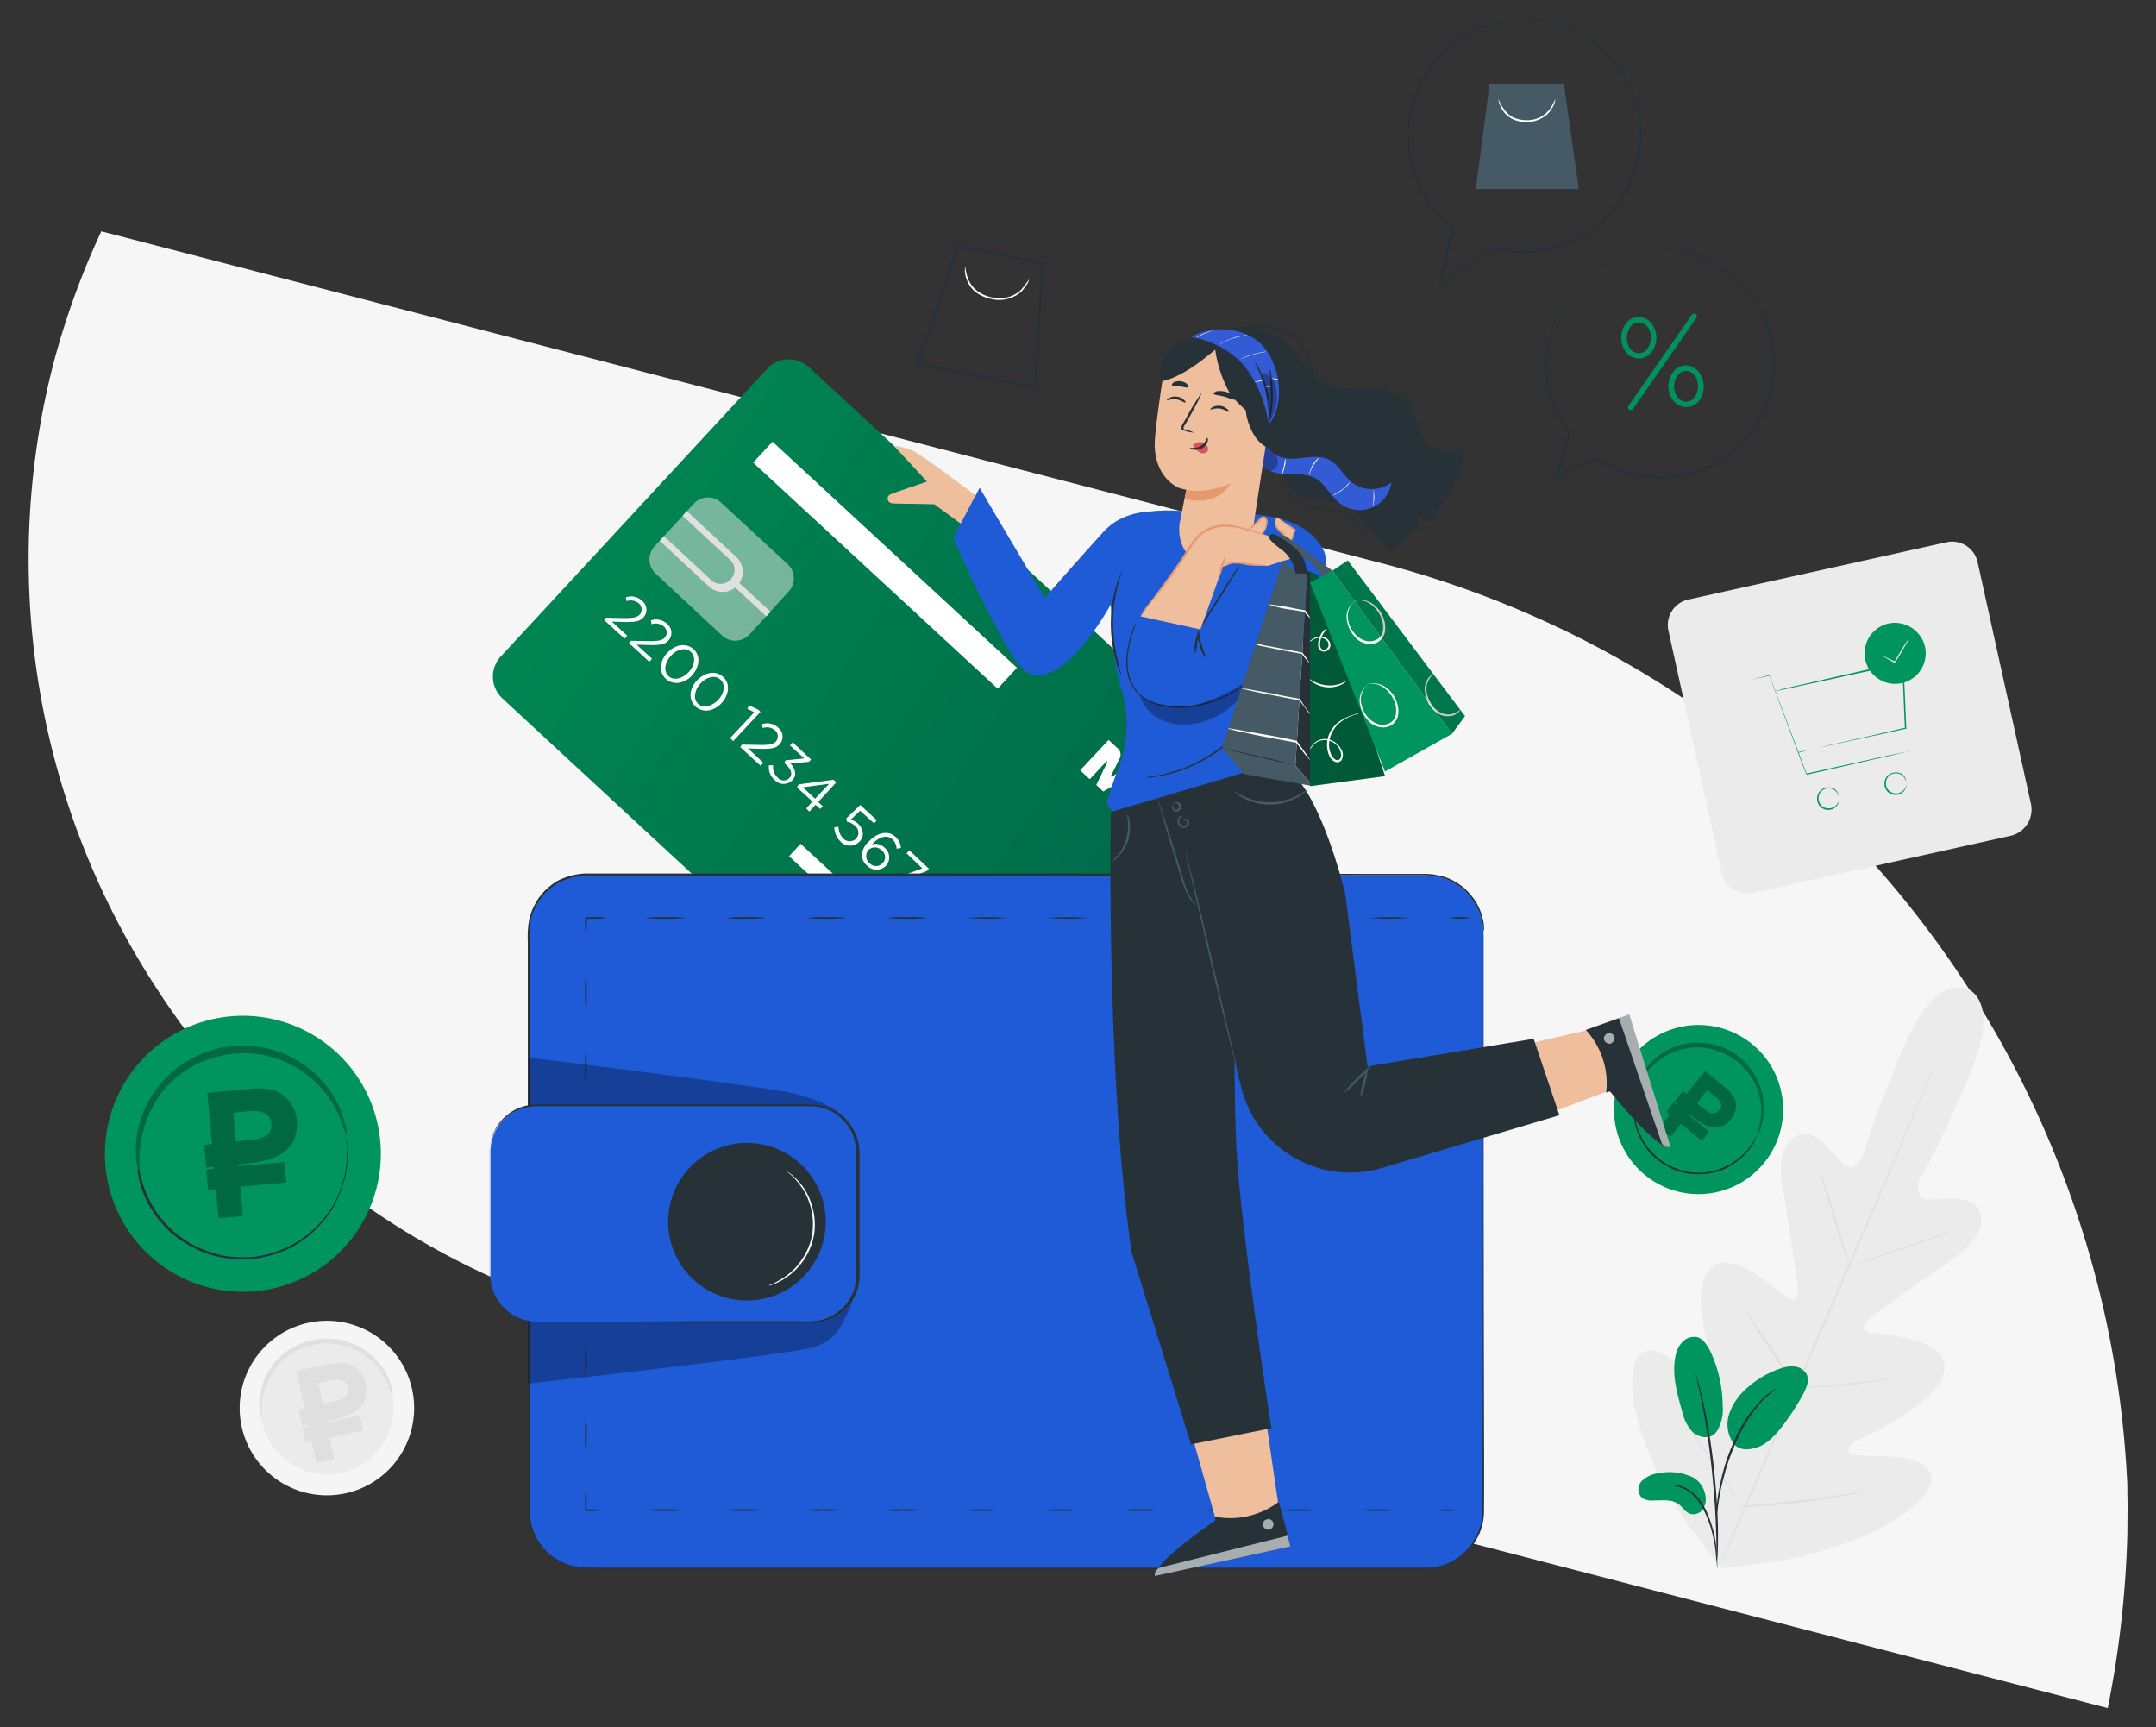 <svg viewBox="0 0 461.62 369.7" xmlns:xlink="http://www.w3.org/1999/xlink" xmlns="http://www.w3.org/2000/svg" data-name="Слой 1" id="Слой_1">
  <rect x="0" y="0" width="461.62" height="369.7" fill="#333333" stroke="none"/>
  <defs>
    <linearGradient gradientUnits="userSpaceOnUse" gradientTransform="matrix(221.76, 0, 0, -217.99, 154097.89, 1506696.18)" y2="6910.89" x2="-693.71" y1="6911.27" x1="-694.32" data-name="Безымянный градиент 16" id="Безымянный_градиент_16">
      <stop stop-color="#008452" offset="0"></stop>
      <stop stop-color="#006848" offset="1"></stop>
    </linearGradient>
  </defs>
  <g id="Main-Page-Redesign">
    <g data-name="MainPage redesign" id="MainPage_redesign">
      <g id="benefits">
        <g id="illust">
          <path style="fill: #f6f6f6" d="M33.47,211.47a167.8,167.8,0,0,0,99,71.52l318.82,82.63a217.62,217.62,0,0,0,4.2-37.53c0-2.8.08-5.6,0-8.31,0-1.15,0-2.22-.08-3.38-4.7-90.77-67.36-171.92-160-195.95L21.69,49.51A169.43,169.43,0,0,0,11.48,77.66,167.75,167.75,0,0,0,33.47,211.47Z" id="Path"></path>
          <path style="fill: #ebebeb" d="M421.21,211.72s-6.59-3.78-13.34,11.77-9.14,24.36-9.14,24.36-1.81,3.29-4.12,1.32-5.6-7.58-9.22-6.34c-3.79,1.32-4.78,5.68-3.62,11.85s3,19.92,3.21,21.15-.41,3.05-2.23,2-12.18-11.36-16.79-6.09,1.31,22,2,23.94.33,2.72-.57,3.21-4-3.29-7.17-6.09-7.16-5.51-9.55-2.3-2.47,16.13,11,36.29l6.84,8.89,11.2-1.32c23.88-4.28,33.1-13.25,33.76-17.2s-4.12-5-8.32-5.35-9.14.09-9.3-.9.16-1.81,1.89-2.63,18-8.23,18.61-15.23-14.08-7.32-16.06-7.82-1.07-2.22-.08-3,12.27-8.89,17.46-12.43,7.65-7.24,6-10.86c-1.57-3.46-8-2-10.95-2.22s-1.9-3.87-1.9-3.87,4.7-7.9,11.2-23.54-1-17.77-1-17.77" data-name="Path" id="Path-2"></path>
          <path style="fill: #e0e0e0" d="M368.92,333.44C373.7,322,380.53,306.2,388,288.75s14.33-33.16,19.27-44.6c2.39-5.68,4.36-10.37,5.76-13.58.66-1.57,1.24-2.8,1.57-3.71.16-.41.33-.74.41-1a.78.78,0,0,1,.17-.33,1.24,1.24,0,0,1-.09.33c-.08.24-.24.57-.41,1-.33.91-.82,2.14-1.48,3.71-1.32,3.21-3.21,7.9-5.68,13.58-4.78,11.44-11.61,27.24-19.11,44.68S374.11,322,369.17,333.44" data-name="Path" id="Path-3"></path>
          <path style="fill: #e0e0e0" d="M389.75,251a2.93,2.93,0,0,1,.33.74c.17.49.5,1.23.74,2.06.66,1.72,1.4,4.19,2.23,6.91s1.48,5.1,2.05,7c.25.83.5,1.57.66,2.14s.25.74.17.83a3.19,3.19,0,0,1-.33-.74c-.17-.5-.5-1.24-.74-2.06-.58-1.81-1.4-4.2-2.23-7s-1.56-5.1-2.14-7c-.24-.83-.49-1.57-.66-2.14C389.75,251.31,389.67,251,389.75,251Z" data-name="Path" id="Path-4"></path>
          <path style="fill: #e0e0e0" d="M397,270.81c0-.08,4.94-2,11.2-4.11s11.28-3.87,11.28-3.79-4.94,2-11.2,4.11S397.08,270.89,397,270.81Z" data-name="Path" id="Path-5"></path>
          <path style="fill: #e0e0e0" d="M384.24,297.06a3.83,3.83,0,0,1,.82-.08c.58,0,1.4-.08,2.22-.16,1.9-.09,4.53-.25,7.41-.58s5.52-.66,7.41-.9c.91-.09,1.65-.25,2.23-.33a5,5,0,0,1,.82-.09s-.25.09-.82.25-1.32.25-2.23.41c-1.89.33-4.52.74-7.41,1s-5.51.41-7.41.49h-3Z" data-name="Path" id="Path-6"></path>
          <path style="fill: #e0e0e0" d="M373.7,280.52s.16.17.49.58.66,1,1.24,1.73c1,1.48,2.38,3.45,3.87,5.67s2.79,4.28,3.7,5.77a17.22,17.22,0,0,1,1.07,1.81c.25.41.41.65.33.65s-.16-.16-.49-.57-.66-1-1.24-1.73c-1-1.48-2.39-3.46-3.87-5.76s-2.8-4.28-3.7-5.76A15,15,0,0,1,374,281.1,1,1,0,0,1,373.7,280.52Z" data-name="Path" id="Path-7"></path>
          <path style="fill: #e0e0e0" d="M359.45,302.25a4.69,4.69,0,0,1,.58.74c.41.57.9,1.32,1.56,2.22,1.32,1.89,3.05,4.44,4.94,7.33s3.63,5.43,4.86,7.32c.58.91,1.07,1.65,1.48,2.22s.5.82.5.82a4.69,4.69,0,0,1-.58-.74c-.41-.57-.91-1.31-1.56-2.22-1.32-1.89-3.05-4.44-4.94-7.32s-3.63-5.43-4.86-7.33c-.58-.9-1.07-1.64-1.48-2.22A9.09,9.09,0,0,1,359.45,302.25Z" data-name="Path" id="Path-8"></path>
          <path style="fill: #e0e0e0" d="M373.2,322.41a9.46,9.46,0,0,1,1.07-.16c.74-.09,1.73-.17,2.88-.25,2.39-.25,5.77-.58,9.39-1s7-1,9.39-1.31c1.15-.17,2.06-.33,2.8-.42s1.07-.16,1.07-.08l-1,.25c-.66.16-1.65.33-2.8.57-2.39.42-5.68,1-9.39,1.49s-7,.74-9.38.9c-1.24.08-2.23.17-2.88.17A6.79,6.79,0,0,0,373.2,322.41Z" data-name="Path" id="Path-9"></path>
          <path style="fill: #f5f5f5" d="M88.47,298.63a18.68,18.68,0,1,1-21.16-15.72A18.67,18.67,0,0,1,88.47,298.63Z" data-name="Path" id="Path-10"></path>
          <path style="fill: #ebebeb" d="M84.11,299.29a14.23,14.23,0,1,1-16.14-12A14.27,14.27,0,0,1,84.11,299.29Z" data-name="Path" id="Path-11"></path>
          <path style="fill: #e0e0e0" d="M84,298.79a9.21,9.21,0,0,1-.65-1.64A17.33,17.33,0,0,0,81.14,293a13.93,13.93,0,0,0-2.22-2.3,11.93,11.93,0,0,0-3.13-1.9,13.11,13.11,0,0,0-1.89-.65,17.46,17.46,0,0,0-2-.42,17.91,17.91,0,0,0-2.14-.16,9.88,9.88,0,0,0-2.22.25,16.28,16.28,0,0,0-2.14.57c-.66.25-1.32.5-2,.82a8.78,8.78,0,0,0-1.73,1.07,8,8,0,0,0-1.48,1.32A13.9,13.9,0,0,0,58,294.51a17.63,17.63,0,0,0-1.32,2.88A15.81,15.81,0,0,0,56,302a9.4,9.4,0,0,1,0,1.73c-.09,0-.25-.58-.41-1.73a11.63,11.63,0,0,1,.41-4.85A13.59,13.59,0,0,1,57.18,294a16.16,16.16,0,0,1,2.31-3.13,13,13,0,0,1,1.56-1.4c.58-.41,1.24-.82,1.9-1.23a16.58,16.58,0,0,1,2.14-.91,10.75,10.75,0,0,1,2.3-.57,11.49,11.49,0,0,1,2.39-.25,22.6,22.6,0,0,1,2.31.16,9.28,9.28,0,0,1,2.14.5l2,.74a14.62,14.62,0,0,1,3.3,2.14,16.52,16.52,0,0,1,2.3,2.55,13.58,13.58,0,0,1,2.06,4.44C84.11,298.13,84.11,298.79,84,298.79Z" data-name="Path" id="Path-12"></path>
          <path style="fill: #00945f" d="M367.6,306.36c-1.4,2-4,1.32-5.27.09a9.85,9.85,0,0,1-2.22-4.53c-1.07-3.79-2.14-7.65-1.4-11.52a6.17,6.17,0,0,1,1.48-3.13,3.55,3.55,0,0,1,3.13-1.07c1.32.33,2.14,1.65,2.8,2.88a27.69,27.69,0,0,1,2.72,11.77A9,9,0,0,1,367.6,306.36Z" data-name="Path" id="Path-13"></path>
          <path style="fill: #00945f" d="M362.5,316.24a11.82,11.82,0,0,0-7.33-.91,6.38,6.38,0,0,0-3.62,1.65,2.58,2.58,0,0,0,0,3.62,3.74,3.74,0,0,0,2.3.58c2,0,4.12-.33,5.6.82.91.66,1.48,1.81,2.55,2.06a2.43,2.43,0,0,0,2.72-1.24,4,4,0,0,0,.33-3.12A5.31,5.31,0,0,0,362.5,316.24Z" data-name="Path" id="Path-14"></path>
          <path style="fill: #00945f" d="M371.31,309.16a7,7,0,0,1-1.07-6.5,12.59,12.59,0,0,1,3.87-5.6A20.18,20.18,0,0,1,381,293a6.84,6.84,0,0,1,3.13-.5,3.34,3.34,0,0,1,2.64,1.57c.74,1.4,0,3-.74,4.44a55.29,55.29,0,0,1-4.53,6.92c-1.4,1.72-2.88,3.45-5,4.27s-4.2.75-5.36-.74" data-name="Path" id="Path-15"></path>
          <path style="fill: #263238" d="M367.69,335.74a3.76,3.76,0,0,1-.09-.9c-.08-.66-.16-1.48-.24-2.39a23.28,23.28,0,0,0-.58-3.54,24.4,24.4,0,0,0-1.32-4.19,16.31,16.31,0,0,0-2.14-3.79,7.3,7.3,0,0,0-2.72-2.22,8.9,8.9,0,0,0-2.3-.74c-.58-.09-.91-.09-.91-.17h.91a6.59,6.59,0,0,1,2.39.58,8.84,8.84,0,0,1,2.88,2.22,13.85,13.85,0,0,1,2.22,3.87,31.08,31.08,0,0,1,1.32,4.28,32.57,32.57,0,0,1,.49,3.62c.09,1,.09,1.89.09,2.47Z" data-name="Path" id="Path-16"></path>
          <path style="fill: #263238" d="M367.52,333.93v-1.56c0-1,0-2.47-.08-4.28-.08-3.62-.41-8.64-1-14.16s-1.4-10.53-2.14-14.07c-.16-.9-.33-1.73-.49-2.39s-.33-1.31-.42-1.81-.16-.82-.24-1.15a1.29,1.29,0,0,1-.09-.41,3,3,0,0,1,.17.41,11.13,11.13,0,0,0,.33,1.15,18.54,18.54,0,0,1,.49,1.81c.17.75.41,1.49.58,2.39a138.2,138.2,0,0,1,2.3,14.07c.58,5.52.91,10.62.91,14.24,0,1.81,0,3.29-.08,4.36,0,.5-.08.91-.08,1.16A.28.28,0,0,0,367.52,333.93Z" data-name="Path" id="Path-17"></path>
          <path style="fill: #263238" d="M367.52,324.14V322.9c.08-.82.17-1.89.41-3.29s.58-3,1.07-4.85a38.66,38.66,0,0,1,2.06-5.76,29.65,29.65,0,0,1,5.93-9.22,17.87,17.87,0,0,1,1.4-1.32A3.72,3.72,0,0,0,379,298c.16-.17.41-.25.57-.41a9.74,9.74,0,0,1,1.07-.66,39.64,39.64,0,0,0-3.37,3,32.37,32.37,0,0,0-5.77,9.22,50.09,50.09,0,0,0-2.06,5.68c-.49,1.81-.9,3.37-1.15,4.77s-.41,2.47-.49,3.29S367.52,324.14,367.52,324.14Z" data-name="Path" id="Path-18"></path>
          <path style="fill: #00945f" d="M380,245.3a18.1,18.1,0,1,1-8.48-24.11A18.06,18.06,0,0,1,380,245.3Z" data-name="Path" id="Path-19"></path>
          <g style="opacity: 0.3" id="Group">
            <path d="M376.25,243a11.86,11.86,0,0,1,.41-1.64,16.52,16.52,0,0,0,.41-4.53,14.45,14.45,0,0,0-.57-3,14,14,0,0,0-1.49-3.21,9.22,9.22,0,0,0-1.15-1.57,11.57,11.57,0,0,0-1.4-1.4,12,12,0,0,0-1.65-1.23,8.3,8.3,0,0,0-1.89-1l-2-.74a15.17,15.17,0,0,0-2.05-.41,16.39,16.39,0,0,0-2-.08,7.14,7.14,0,0,0-1.89.24,13.81,13.81,0,0,0-3.38,1.07,16.58,16.58,0,0,0-2.64,1.65,13.47,13.47,0,0,0-3,3.29,6.69,6.69,0,0,1-1,1.4c-.08,0,.08-.66.58-1.64a11.78,11.78,0,0,1,3-3.71,11.3,11.3,0,0,1,2.72-1.81,12,12,0,0,1,3.54-1.23,8.08,8.08,0,0,1,2.06-.25,19.14,19.14,0,0,1,2.14.08,11.54,11.54,0,0,1,2.22.41,10.21,10.21,0,0,1,2.14.74,11.54,11.54,0,0,1,2,1.07,10.67,10.67,0,0,1,1.73,1.4,9.09,9.09,0,0,1,1.48,1.57,19.94,19.94,0,0,1,1.15,1.73,17.31,17.31,0,0,1,1.48,3.45,15.73,15.73,0,0,1,.5,3.29,14.81,14.81,0,0,1-.74,4.61C376.66,242.5,376.33,243.08,376.25,243Z" data-name="Path" id="Path-20"></path>
          </g>
          <path style="fill: #263238" d="M351.22,231.47s-.25.58-.58,1.57a15,15,0,0,0-.66,4.52,14.63,14.63,0,0,0,.41,3.13,16.78,16.78,0,0,0,1.4,3.37,12.48,12.48,0,0,0,2.47,3.13,13.77,13.77,0,0,0,3.54,2.47,14.57,14.57,0,0,0,4.12,1.23,12.36,12.36,0,0,0,3.95-.08,11.73,11.73,0,0,0,3.46-1.07,13.89,13.89,0,0,0,5.85-5c.58-.9.82-1.48.9-1.4a4.14,4.14,0,0,0-.16.41c-.16.25-.33.66-.58,1.16a13.74,13.74,0,0,1-3.13,3.45,16.83,16.83,0,0,1-2.71,1.73,11.61,11.61,0,0,1-3.54,1.07,16.64,16.64,0,0,1-4.12.08,12.8,12.8,0,0,1-4.2-1.23,18.49,18.49,0,0,1-3.62-2.47,14.68,14.68,0,0,1-2.47-3.21,15,15,0,0,1-1.4-3.46,13.83,13.83,0,0,1,.33-7.81c.16-.5.41-.91.49-1.16A3,3,0,0,0,351.22,231.47Z" data-name="Path" id="Path-21"></path>
          <path style="fill: #00945f" d="M81.23,242.66A29.54,29.54,0,1,1,47.8,217.73,29.53,29.53,0,0,1,81.23,242.66Z" data-name="Path" id="Path-22"></path>
          <g style="opacity: 0.3" data-name="Group" id="Group-2">
            <path d="M74.23,243c-.17,0-.42-.9-1-2.55A22.58,22.58,0,0,0,69.7,234a24.52,24.52,0,0,0-3.54-3.62,20.93,20.93,0,0,0-4.94-3,15.54,15.54,0,0,0-3-1.07,13,13,0,0,0-3.21-.66,15,15,0,0,0-3.37-.17,25.16,25.16,0,0,0-3.46.33,23,23,0,0,0-3.38.91A20.52,20.52,0,0,0,41.7,228a20.23,20.23,0,0,0-2.8,1.72,31.24,31.24,0,0,0-2.39,2.06A20,20,0,0,0,33,236.33a24.83,24.83,0,0,0-2,4.61,25.46,25.46,0,0,0-1.16,7.24,23.46,23.46,0,0,1,0,2.8,7.74,7.74,0,0,1-.66-2.72,20.74,20.74,0,0,1,.66-7.65,21.79,21.79,0,0,1,2-4.94,20.44,20.44,0,0,1,3.7-4.94A17.61,17.61,0,0,1,38,228.51a24.59,24.59,0,0,1,3-1.89,23.13,23.13,0,0,1,3.29-1.48,24.27,24.27,0,0,1,3.63-1,18.52,18.52,0,0,1,3.7-.33,25.16,25.16,0,0,1,7.08,1A21.19,21.19,0,0,1,61.79,226,23.69,23.69,0,0,1,67,229.41a26,26,0,0,1,3.62,4,20,20,0,0,1,3.21,7A5.88,5.88,0,0,1,74.23,243Z" data-name="Path" id="Path-23"></path>
          </g>
          <path style="fill: #263238" d="M29.76,250.24a.24.24,0,0,0,.09.16c0,.17.08.33.08.49s.08.5.16.83a8.68,8.68,0,0,0,.33,1.15,23.21,23.21,0,0,0,3.21,6.75,21.85,21.85,0,0,0,3.46,3.87c.33.33.74.57,1.07.9a1.43,1.43,0,0,0,.58.41c.16.17.41.25.57.41.42.25.83.58,1.24.83s.9.49,1.4.74a24.74,24.74,0,0,0,6.26,2.06,25.17,25.17,0,0,0,7,.08,24.37,24.37,0,0,0,6.67-2.14,23.25,23.25,0,0,0,5.35-3.71L68.3,262a13.07,13.07,0,0,0,1-1.15c.16-.16.33-.41.49-.57s.25-.41.41-.58c.25-.41.58-.82.82-1.15a23,23,0,0,0,3.3-12.1,5.19,5.19,0,0,0-.08-1.15c0-.33-.09-.66-.09-.91v-.49c0,.16.09.33.09.49s.08.5.08.91.08.74.08,1.15a21.36,21.36,0,0,1-1.07,7.49,26,26,0,0,1-2.14,4.77,11,11,0,0,1-.82,1.24c-.17.16-.25.41-.42.57s-.32.41-.49.58a14.7,14.7,0,0,1-1,1.15,15.09,15.09,0,0,0-1.07,1.15A23.59,23.59,0,0,1,62,267.19a25.44,25.44,0,0,1-6.84,2.14,25.94,25.94,0,0,1-7.16-.08,22.16,22.16,0,0,1-6.34-2.06l-1.4-.74a14.37,14.37,0,0,0-1.32-.82c-.24-.17-.41-.25-.66-.42s-.41-.33-.57-.49c-.41-.33-.74-.58-1.16-.9a24.79,24.79,0,0,1-3.45-3.95A20.64,20.64,0,0,1,29.93,253a6.5,6.5,0,0,1-.25-1.15c-.08-.33-.08-.57-.16-.82a2.53,2.53,0,0,0-.09-.49C29.76,250.32,29.76,250.24,29.76,250.24Z" data-name="Path" id="Path-24"></path>
          <path style="fill: #263238" d="M355.42,53.46H358c.33.09.74.09,1.07.17s.82.08,1.32.16.9.25,1.4.33a22.34,22.34,0,0,1,6.91,3.05,24.35,24.35,0,0,1,11.2,18.35c0,1.07.17,2.22.08,3.37a12.45,12.45,0,0,1-.08,1.73c-.08.58-.16,1.15-.25,1.73a26.71,26.71,0,0,1-2.3,6.83,24.62,24.62,0,0,1-4.45,6.09,26.13,26.13,0,0,1-6.42,4.61,22.91,22.91,0,0,1-7.82,2.39,9,9,0,0,1-2.06.16,9.56,9.56,0,0,1-2.14,0,37.53,37.53,0,0,1-4.2-.49,25.45,25.45,0,0,1-8.4-3.54h.25c-2.88,1.15-5.77,2.3-8.57,3.45l-.49.25.17-.49c.82-3.13,1.72-6.17,2.55-9.14l.08.25a24,24,0,0,1-4.53-10.45,23.76,23.76,0,0,1-.33-5.35,12.32,12.32,0,0,1,.25-2.55,6.58,6.58,0,0,0,.16-1.24,8,8,0,0,1,.33-1.23A24.4,24.4,0,0,1,341.25,58a20.75,20.75,0,0,1,5.69-3c.41-.17.9-.33,1.31-.5s.83-.24,1.24-.33.74-.16,1.07-.24.66-.09,1-.17c.66-.08,1.23-.16,1.73-.24a5,5,0,0,0,1.23-.09h.66a2.58,2.58,0,0,0-.74.09c-.33,0-.74.08-1.24.08s-1.07.16-1.73.24a25,25,0,0,0-10.12,4.28A24,24,0,0,0,332,71.9a7.41,7.41,0,0,0-.24,1.15c-.09.41-.09.82-.17,1.23-.16.83-.16,1.65-.25,2.56a23,23,0,0,0,.33,5.26,24.11,24.11,0,0,0,4.53,10.21l.08.08v.16c-.82,3-1.64,6-2.47,9.14l-.33-.33c2.8-1.15,5.6-2.3,8.57-3.46l.16-.08.08.08a24.27,24.27,0,0,0,8.24,3.46,17.57,17.57,0,0,0,4.12.49h2.05a9,9,0,0,0,2.06-.16,24.39,24.39,0,0,0,7.66-2.3,23.13,23.13,0,0,0,6.26-4.53,25.38,25.38,0,0,0,4.36-6,26,26,0,0,0,2.31-6.66c.08-.58.16-1.16.24-1.65a10.64,10.64,0,0,0,.09-1.65,21.28,21.28,0,0,0-.09-3.29,24.19,24.19,0,0,0-10.95-18.1,21.68,21.68,0,0,0-6.83-3c-.49-.16-1-.25-1.4-.41s-.91-.17-1.24-.25a5.79,5.79,0,0,0-1.07-.16c-.33,0-.65-.08-.9-.08-.5,0-.91-.09-1.24-.09S355.42,53.55,355.42,53.46Z" data-name="Path" id="Path-25"></path>
          <path style="fill: url(#Безымянный_градиент_16)" d="M207.37,241.84l-99.8-92.34a6.37,6.37,0,0,1-.33-9l57-61.55a6.36,6.36,0,0,1,9-.33L273,170.9a6.35,6.35,0,0,1,.33,9l-57.06,61.64A6.26,6.26,0,0,1,207.37,241.84Z" data-name="Path" id="Path-26"></path>
          <polygon style="fill: #fff" points="171.41 180.62 168.95 183.28 217.49 228.15 219.95 225.49 171.41 180.62" data-name="Path" id="Path-27"></polygon>
          <polygon style="fill: #fff" points="190.14 207.76 187.68 210.42 212.58 233.44 215.04 230.79 190.14 207.76" data-name="Path" id="Path-28"></polygon>
          <g style="opacity: 0.5" data-name="Group" id="Group-3">
            <path style="fill: #ebebeb" d="M154.67,136.09l-14.32-13.33a4.13,4.13,0,0,1-.25-5.76l8.48-9.22a4.13,4.13,0,0,1,5.76-.25l14.33,13.25a4.13,4.13,0,0,1,.25,5.76l-8.48,9.3A4.14,4.14,0,0,1,154.67,136.09Z" data-name="Path" id="Path-29"></path>
          </g>
          <path style="fill: #e0e0e0" d="M141.25,115.76l.91-1,10.45,9.72a3,3,0,0,0,4-4.37l-10.46-9.71.91-1,10.45,9.71a4.31,4.31,0,1,1-5.84,6.33Z" data-name="Path" id="Path-30"></path>
          <polygon style="fill: #e0e0e0" points="157.8 124.32 156.9 125.28 164.09 131.94 164.99 130.97 157.8 124.32" data-name="Path" id="Path-31"></polygon>
          <polygon style="fill: #fff" points="217.75 142.94 165.4 94.54 161.26 99.02 213.61 147.41 217.75 142.94" data-name="Path" id="Path-32"></polygon>
          <path style="fill: #fff" d="M251.09,177l-3.21,3.46,2.06,2,1.81-1.89,2.14,2a3.68,3.68,0,0,0,3.79.74Z" data-name="Path" id="Path-33"></path>
          <path style="fill: #fff" d="M259.33,180a3.56,3.56,0,0,0-1-2.06l-4.53-4.2c-.17.17-.25.41-.41.58,0,.08-.08.08-.08.16v.09a3.89,3.89,0,0,0,.9,4.6l3.87,3.63c.17-.09.25-.25.41-.42A3,3,0,0,0,259.33,180Z" data-name="Path" id="Path-34"></path>
          <path style="fill: #fff" d="M249.61,171.15,245.16,173l-.16-.17,3.62-3.86-2.06-1.9-6.09,6.51,1.73,1.64a1.68,1.68,0,0,0,1.73.33l4.45-1.81.16.16-3.62,3.87,2.06,1.9,6.09-6.51-1.73-1.64A1.68,1.68,0,0,0,249.61,171.15Z" data-name="Path" id="Path-35"></path>
          <path style="fill: #fff" d="M239.73,162.34l-1.89,3.79.16.16,3.62-2.22a1.61,1.61,0,0,1,2,.17l2.06,1.89-6.09,6.5-2.06-1.89,3.62-3.87-.17-.17-4.77,2.72-1.48-1.4,2.38-4.94-.16-.16-3.62,3.87-2.06-1.9,6.09-6.5,2.06,1.9A1.76,1.76,0,0,1,239.73,162.34Z" data-name="Path" id="Path-36"></path>
          <path style="fill: #ebebeb" d="M430.59,178.88l-55.25,12.27a5.59,5.59,0,0,1-6.67-4.28L357.23,135a5.58,5.58,0,0,1,4.28-6.67l55.25-12.26a5.58,5.58,0,0,1,6.67,4.28l11.44,51.85A5.77,5.77,0,0,1,430.59,178.88Z" data-name="Path" id="Path-37"></path>
          <path style="fill: #00945f" d="M409.18,160.61a2.42,2.42,0,0,1-.41.17,11.77,11.77,0,0,0-1.23.33c-1.15.25-2.72.66-4.7,1.07-4,.9-9.63,2.22-15.89,3.62h-.16l-.08-.17c-.33-.82-.66-1.64-1-2.55-2.8-7.49-5.27-14.15-6.92-18.51l.08.08c-1.81.41-3.21.66-4.28.9-.49.09-.82.17-1.15.25a1.49,1.49,0,0,1-.41.08,1,1,0,0,1,.41-.08,11,11,0,0,1,1.15-.25l4.2-1h.08v.08c1.65,4.36,4.2,11,7,18.52.33.9.66,1.72,1,2.55l-.16-.09,15.89-3.53c2-.42,3.62-.74,4.77-1a12.7,12.7,0,0,0,1.32-.25C409,160.61,409.18,160.53,409.18,160.61Z" data-name="Path" id="Path-38"></path>
          <path style="fill: #00945f" d="M385.06,161.11h.08c.08,0,.17-.08.33-.08.33-.09.74-.17,1.24-.33,1.15-.25,2.71-.66,4.77-1.16,4.12-.9,9.88-2.22,16.47-3.78l-.08.16c-.17-2.88-.25-6-.41-9.21-.09-1.65-.17-3.3-.25-4.86l.16.17c-7.74,1.72-14.57,3.21-19.51,4.28-2.47.49-4.37,1-5.77,1.23-.65.16-1.15.25-1.56.33a3.72,3.72,0,0,0-.41.08H380a.26.26,0,0,0,.17-.08,3.72,3.72,0,0,1,.41-.08c.41-.09.91-.25,1.56-.42l5.77-1.31c4.94-1.15,11.69-2.64,19.43-4.45h.17v.17c.08,1.56.16,3.21.24,4.85.17,3.21.25,6.34.41,9.22V156H408c-6.67,1.48-12.43,2.71-16.55,3.62-2.06.41-3.62.82-4.77,1.07a13.17,13.17,0,0,0-1.32.24c-.17,0-.25.09-.33.09C385.14,161.11,385.06,161.11,385.06,161.11Z" data-name="Path" id="Path-39"></path>
          <path style="fill: #00945f" d="M393.7,170.41l-.24-.5a2.16,2.16,0,0,0-1.07-1,2.3,2.3,0,0,0-2.06.16,2.2,2.2,0,0,0-.91,2.31,2.1,2.1,0,0,0,1.81,1.64,2.31,2.31,0,0,0,2-.74,2.23,2.23,0,0,0,.58-1.32,2.33,2.33,0,0,1-.09-.57,1.28,1.28,0,0,1,.09.57,2.37,2.37,0,0,1-2.64,2.39,2.36,2.36,0,0,1-2.06-1.89,2.41,2.41,0,0,1,1.07-2.55,2.6,2.6,0,0,1,2.31-.17,2,2,0,0,1,1.07,1.15A1,1,0,0,1,393.7,170.41Z" data-name="Path" id="Path-40"></path>
          <path style="fill: #00945f" d="M408.11,167.2l-.24-.5a2.16,2.16,0,0,0-1.07-1,2.3,2.3,0,0,0-2.06.16,2.2,2.2,0,0,0-.91,2.31,2.1,2.1,0,0,0,1.81,1.64,2.28,2.28,0,0,0,2-.74,2.23,2.23,0,0,0,.58-1.32,3.14,3.14,0,0,1-.09-.57,1.28,1.28,0,0,1,.09.57,2.37,2.37,0,0,1-2.64,2.39,2.36,2.36,0,0,1-2.06-1.89,2.41,2.41,0,0,1,1.07-2.55,2.6,2.6,0,0,1,2.31-.17A2,2,0,0,1,408,166.7,1,1,0,0,1,408.11,167.2Z" data-name="Path" id="Path-41"></path>
          <path style="fill: #00945f" d="M412.15,138.39a6.54,6.54,0,1,1-7.82-4.93A6.64,6.64,0,0,1,412.15,138.39Z" data-name="Path" id="Path-42"></path>
          <path style="fill: #e0e0e0" d="M408.69,136.67a7.51,7.51,0,0,1-.58,1.23c-.41.74-1,1.73-1.64,2.8-.25.41-.5.82-.74,1.15l-.09.08-.08-.08c-1.64-.9-2.8-1.65-2.8-1.65s1.24.58,3,1.4l-.17.09a13.32,13.32,0,0,0,.66-1.16c.66-1.07,1.24-2.05,1.73-2.79S408.61,136.67,408.69,136.67Z" data-name="Path" id="Path-43"></path>
          <polygon style="fill: none;stroke: #263238;stroke-miterlimit: 10;stroke-width: 0.533px" points="204.98 52.72 196.42 77.91 221.7 82.93 223.18 56.34 204.98 52.72" data-name="Path" id="Path-44"></polygon>
          <path style="fill: #fff" d="M220.38,59.72l-.25.74a11.89,11.89,0,0,1-1.23,1.73,6.36,6.36,0,0,1-2.72,1.64,6.8,6.8,0,0,1-3.87.17,8.25,8.25,0,0,1-3.54-1.57A6.28,6.28,0,0,1,207,59.88a5.57,5.57,0,0,1-.41-2.05c0-.5,0-.75.08-.75a10.78,10.78,0,0,0,.66,2.72,5.93,5.93,0,0,0,1.81,2.39,7.47,7.47,0,0,0,3.37,1.48,7.54,7.54,0,0,0,3.63-.17A6.32,6.32,0,0,0,218.65,62,23.51,23.51,0,0,0,220.38,59.72Z" data-name="Path" id="Path-45"></path>
          <path style="fill: #dfdfdf" d="M74.8,302.74a6.26,6.26,0,0,0,2.14-1.4,4.94,4.94,0,0,0,1.32-2.22,5.91,5.91,0,0,0,0-3,5.26,5.26,0,0,0-1.56-2.88,4.88,4.88,0,0,0-2.8-1.48,10.26,10.26,0,0,0-4,.33l-6.42,1.39,1.73,8-1.24.24.74,3.54,1.24-.24.08.33-1.23.24.66,3.21,1.23-.24,1,4.52,3.87-.82-1-4.53,7.25-1.56L77.11,303l-7.25,1.56-.08-.33,2.39-.49C73.16,303.4,74,303.07,74.8,302.74Zm-2.63-7.4a4.3,4.3,0,0,1,1.07.16A2,2,0,0,1,74,296a2.84,2.84,0,0,1,.41,1,2.71,2.71,0,0,1,0,1.15,1.77,1.77,0,0,1-.49.83,2.93,2.93,0,0,1-1,.57,6.53,6.53,0,0,1-1.4.41l-2.39.5-1-4.45,2.64-.57A8.16,8.16,0,0,1,72.17,295.34Z" id="Shape"></path>
          <path style="opacity: 0.3;isolation: isolate" d="M57.68,248.18a10.26,10.26,0,0,0,3.12-1.56A7.8,7.8,0,0,0,63,243.9a8.61,8.61,0,0,0,.57-4A7.91,7.91,0,0,0,62,235.83a6.8,6.8,0,0,0-3.46-2.46,13.73,13.73,0,0,0-5.44-.25l-8.72.82,1,10.95-1.64.16.41,4.86,1.65-.17v.41l-1.65.17.41,4.36,1.65-.16.57,6.25,5.27-.49L51.42,254l9.88-.9-.41-4.37-9.88.91v-.41l3.21-.33A24.13,24.13,0,0,0,57.68,248.18Zm-2.31-10.29a7.16,7.16,0,0,1,1.4.41,3,3,0,0,1,.91.83,3.16,3.16,0,0,1,.41,1.31,2.92,2.92,0,0,1-.17,1.57,1.87,1.87,0,0,1-.82,1,5.2,5.2,0,0,1-1.4.66,15.15,15.15,0,0,1-2,.33l-3.21.33-.57-6.17,3.62-.33A6.72,6.72,0,0,1,55.37,237.89Z" data-name="Shape" id="Shape-2"></path>
          <path style="opacity: 0.3;isolation: isolate" d="M364.89,240.69a4.46,4.46,0,0,0,1.89.58,4.12,4.12,0,0,0,2-.25,4.8,4.8,0,0,0,1.81-1.4,5,5,0,0,0,1.07-2.39,3.65,3.65,0,0,0-.5-2.47,8.86,8.86,0,0,0-2.14-2.3l-3.95-3.21-4,4.94-.75-.66-1.81,2.22.74.66-.16.16-.74-.65-1.57,2,.75.66-2.31,2.8,2.39,2,2.3-2.8,4.45,3.63,1.56-2-4.44-3.62.16-.16,1.48,1.15A8.71,8.71,0,0,0,364.89,240.69Zm3.21-5.18a3.2,3.2,0,0,1,.41.74.9.9,0,0,1,0,.65,1.67,1.67,0,0,1-.41.74,1.56,1.56,0,0,1-.74.58,2.4,2.4,0,0,1-.75.08,1.71,1.71,0,0,1-.82-.33,7,7,0,0,1-1-.65l-1.48-1.16,2.22-2.79,1.65,1.31A3.06,3.06,0,0,1,368.1,235.51Z" data-name="Shape" id="Shape-3"></path>
          <path style="fill: #00925a" d="M349.16,87.78a.51.51,0,0,1-.33-.08.64.64,0,0,1-.17-.82l13.59-19.51a.63.63,0,0,1,.82-.16.64.64,0,0,1,.17.82l-13.59,19.5A.69.69,0,0,1,349.16,87.78Z" data-name="Path" id="Path-46"></path>
          <path style="fill: #00925a" d="M350.89,76.75a3.68,3.68,0,0,1-3-1.72,5.1,5.1,0,0,1,.58-6.18,3.28,3.28,0,0,1,2.39-1,3.66,3.66,0,0,1,3,1.72,5.08,5.08,0,0,1-.57,6.18A3.71,3.71,0,0,1,350.89,76.75Zm0-7.73a2.24,2.24,0,0,0-1.57.66,4.08,4.08,0,0,0-.41,4.77,2.43,2.43,0,0,0,2,1.15,2.26,2.26,0,0,0,1.56-.66,4,4,0,0,0,.41-4.77A2.41,2.41,0,0,0,350.89,69Z" data-name="Shape" id="Shape-4"></path>
          <path style="fill: #00925a" d="M361,87.12a3.68,3.68,0,0,1-3-1.73,5.06,5.06,0,0,1,.58-6.17,3.29,3.29,0,0,1,2.39-1A3.67,3.67,0,0,1,364,80a5.08,5.08,0,0,1-.58,6.18A3.3,3.3,0,0,1,361,87.12Zm0-7.73a2.22,2.22,0,0,0-1.57.66,4.06,4.06,0,0,0-.41,4.77A2.41,2.41,0,0,0,361,86a2.26,2.26,0,0,0,1.56-.66,4.06,4.06,0,0,0,.41-4.77A2.41,2.41,0,0,0,361,79.39Z" data-name="Shape" id="Shape-5"></path>
          <path style="fill: #fff" d="M129.72,132.22l4.12.08c1.73,0,2.55-.16,3.13-.74a1.68,1.68,0,0,0-.17-2.38,2.66,2.66,0,0,0-2.63-.5l-.17-.82a3.36,3.36,0,0,1,3.46.74,2.43,2.43,0,0,1,.33,3.54c-.82.91-1.81,1-3.79,1l-3-.08,3.29,3-.57.66-4.37-4Z" data-name="Path" id="Path-47"></path>
          <path style="fill: #fff" d="M135.08,137.16l4.11.08c1.73,0,2.56-.16,3.13-.74a1.69,1.69,0,0,0-.16-2.38,2.65,2.65,0,0,0-2.64-.5l-.16-.82a3.34,3.34,0,0,1,3.45.74,2.43,2.43,0,0,1,.33,3.54c-.82.9-1.81,1-3.78,1l-3.05-.08L139.6,141l-.57.66-4.37-4Z" data-name="Path" id="Path-48"></path>
          <path style="fill: #fff" d="M142.9,139.71c1.64-1.73,4-2.22,5.6-.74s1.23,3.87-.33,5.6-4,2.22-5.6.74S141.25,141.44,142.9,139.71Zm4.53,4.2c1.31-1.4,1.64-3.29.49-4.36s-3-.58-4.28.82-1.65,3.29-.49,4.36S146.11,145.23,147.43,143.91Z" data-name="Shape" id="Shape-6"></path>
          <path style="fill: #fff" d="M149.24,145.64c1.64-1.73,4-2.23,5.6-.74s1.23,3.86-.33,5.59-4,2.22-5.6.74S147.59,147.36,149.24,145.64Zm4.53,4.19c1.31-1.4,1.64-3.29.49-4.36s-3-.57-4.28.83-1.65,3.29-.5,4.36S152.45,151.15,153.77,149.83Z" data-name="Shape" id="Shape-7"></path>
          <polygon style="fill: #fff" points="161.51 152.47 160.03 151.73 160.35 150.99 162.33 151.89 162.82 152.38 156.98 158.64 156.32 157.98 161.51 152.47" data-name="Path" id="Path-49"></polygon>
          <path style="fill: #fff" d="M158.87,159.38l4.12.08c1.73,0,2.55-.16,3.13-.74a1.68,1.68,0,0,0-.17-2.38,2.63,2.63,0,0,0-2.63-.5l-.17-.82a3.36,3.36,0,0,1,3.46.74,2.44,2.44,0,0,1,.33,3.54c-.82.9-1.81,1-3.79,1l-3-.09,3.29,3.05-.58.66-4.36-4Z" data-name="Path" id="Path-50"></path>
          <path style="fill: #fff" d="M164.64,163.82h.9a2.94,2.94,0,0,0,1,2.64,1.65,1.65,0,0,0,2.47.08c.74-.74.41-1.89-.66-2.8l-.41-.41.25-.58,4-.41-3.05-2.8.58-.65,3.95,3.7-.49.49-3.95.33c1,1.07,1.48,2.55.41,3.62a2.64,2.64,0,0,1-3.79-.08A3.55,3.55,0,0,1,164.64,163.82Z" data-name="Path" id="Path-51"></path>
          <path style="fill: #fff" d="M173.94,171.56l-3.29-3,.33-.66,7.49-1,.57.58-3.86,4.19,1,.91-.57.57-1-.9-1.32,1.48-.66-.66Zm.58-.58,3-3.21-5.6.75Z" data-name="Shape" id="Shape-8"></path>
          <path style="fill: #fff" d="M178.63,177.07l.91-.08a3.54,3.54,0,0,0,1,2.47,1.9,1.9,0,0,0,2.8,0,1.84,1.84,0,0,0-.33-2.72,2.88,2.88,0,0,0-1.65-.82l-.16-.74,3-2.88,3.54,3.29-.58.66-3-2.71-2,1.89a4.43,4.43,0,0,1,1.49.82c1.23,1.15,1.48,2.72.41,3.87a2.82,2.82,0,0,1-4.12,0A4.48,4.48,0,0,1,178.63,177.07Z" data-name="Path" id="Path-52"></path>
          <path style="fill: #fff" d="M184.56,183.25a4.06,4.06,0,0,1,1.48-3.13c1.73-1.89,4.12-2.47,5.69-1a3.47,3.47,0,0,1,1.15,2.39l-.91.16a2.79,2.79,0,0,0-.9-2c-1.24-1.16-3-.41-4.29,1l-.08.08a2.61,2.61,0,0,1,2.64.66,2.68,2.68,0,0,1,.41,3.86,2.81,2.81,0,0,1-4.12,0A3,3,0,0,1,184.56,183.25Zm4.45,1.48a1.82,1.82,0,0,0-.25-2.72,2,2,0,0,0-2.8-.08,2,2,0,0,0,.25,2.88A1.9,1.9,0,0,0,189,184.73Z" data-name="Shape" id="Shape-9"></path>
          <polygon style="fill: #fff" points="197.49 185.88 194.11 182.67 194.69 182.01 198.89 185.96 198.4 186.46 190.32 189.5 189.58 188.76 197.49 185.88" data-name="Path" id="Path-53"></polygon>
          <path style="fill: #fff" d="M195.51,191.31a2.35,2.35,0,0,1,2.72-.33,2.09,2.09,0,0,1,.25-2.38c.9-1,2.47-.75,3.62.32s1.48,2.64.58,3.63a2,2,0,0,1-2.39.41,2.21,2.21,0,0,1-.17,2.71c-1,1.07-2.63.83-4-.41S194.61,192.38,195.51,191.31Zm4,3.62a1.93,1.93,0,0,0-.5-2.71c-.9-.83-2.06-1-2.71-.33s-.5,1.73.57,2.63C197.82,195.59,198.89,195.59,199.55,194.93Zm2.47-3a1.69,1.69,0,0,0-.41-2.39c-.83-.74-1.82-.9-2.39-.25a1.75,1.75,0,0,0,.33,2.47A1.8,1.8,0,0,0,202,191.89Z" data-name="Shape" id="Shape-10"></path>
          <path style="fill: #fff" d="M203.17,199.62h.91a2.91,2.91,0,0,0,1,2.64,1.65,1.65,0,0,0,2.47.08c.75-.74.42-1.89-.65-2.8l-.42-.41.25-.58,4-.41-3.05-2.8.58-.65,3.95,3.7-.5.49-3.95.33c1,1.07,1.48,2.55.41,3.62a2.63,2.63,0,0,1-3.78-.08A3.58,3.58,0,0,1,203.17,199.62Z" data-name="Path" id="Path-54"></path>
          <path style="fill: #fff" d="M212.39,207.36l-3.29-3.05.33-.65,7.49-1,.58.57-3.87,4.2,1,.91-.58.57-1-.9-1.4,1.48-.66-.66Zm.58-.58,3-3.21-5.6.74Z" data-name="Shape" id="Shape-11"></path>
          <path style="fill: #fff" d="M214.45,210.32l.91-.08a3.54,3.54,0,0,0,1,2.47,1.89,1.89,0,0,0,2.79,0,1.83,1.83,0,0,0-.33-2.72,2.85,2.85,0,0,0-1.64-.82l-.17-.74,3-2.88,3.54,3.29-.58.66-3-2.72-2,1.9a4.3,4.3,0,0,1,1.48.82c1.24,1.15,1.49,2.71.42,3.87a2.82,2.82,0,0,1-4.12,0A4.31,4.31,0,0,1,214.45,210.32Z" data-name="Path" id="Path-55"></path>
          <path style="fill: #fff" d="M220.38,216.58a4.06,4.06,0,0,1,1.48-3.13c1.73-1.89,4.12-2.47,5.68-1a3.52,3.52,0,0,1,1.16,2.39l-.91.16a2.76,2.76,0,0,0-.91-2c-1.23-1.15-3-.41-4.28,1l-.08.08a2.61,2.61,0,0,1,2.64.66,2.68,2.68,0,0,1,.41,3.86,2.81,2.81,0,0,1-4.12,0A3.11,3.11,0,0,1,220.38,216.58Zm4.45,1.48a1.83,1.83,0,0,0-.25-2.72,2,2,0,0,0-2.8-.08,2,2,0,0,0,.25,2.88A1.83,1.83,0,0,0,224.83,218.06Z" data-name="Shape" id="Shape-12"></path>
          <path style="fill: #1f5bd7" d="M317.62,199.62V323.4a12.29,12.29,0,0,1-12.27,12.26H125.44a12.3,12.3,0,0,1-12.27-12.26V199.62a12.3,12.3,0,0,1,12.27-12.26H305.35A12.29,12.29,0,0,1,317.62,199.62Z" data-name="Path" id="Path-56"></path>
          <path style="fill: #263238" d="M317.62,199.62v-.41a4.4,4.4,0,0,0-.16-1.31,11.79,11.79,0,0,0-1.81-4.78,13.25,13.25,0,0,0-2.47-2.88,12.72,12.72,0,0,0-4-2.22,6.23,6.23,0,0,0-1.23-.33l-1.32-.25c-.41,0-.91-.08-1.4-.08H297.7c-17.3,0-42.41,0-73.37.08H126.92a14,14,0,0,0-3.7.25,14.17,14.17,0,0,0-3.54,1.23,12.23,12.23,0,0,0-5.11,5.44A9.68,9.68,0,0,0,113.5,198a30.88,30.88,0,0,0-.08,3.87V323.4a12.44,12.44,0,0,0,3,8,12.12,12.12,0,0,0,7.41,4c1.4.17,2.89.09,4.37.17H304.28a14.3,14.3,0,0,0,3.3-.25,10.85,10.85,0,0,0,3.13-1.07,12.09,12.09,0,0,0,1.4-.82c.41-.33.9-.66,1.23-1a11.39,11.39,0,0,0,2.06-2.39,12.18,12.18,0,0,0,2-5.92c.08-8.4,0-16.54.08-24.28,0-30.94.08-56,.08-73.33v-25.1a15,15,0,0,1,.08-1.81v26.83c0,17.28,0,42.39.09,73.33,0,7.74.08,15.8,0,24.28a12.21,12.21,0,0,1-4.12,8.56,7.66,7.66,0,0,1-1.32,1c-.49.25-.9.58-1.48.83a14.46,14.46,0,0,1-3.13,1.07,15.61,15.61,0,0,1-3.38.24H128.16a25.6,25.6,0,0,1-4.37-.16,12,12,0,0,1-7.65-4.12,12.45,12.45,0,0,1-3.13-8.23V201.68a21.77,21.77,0,0,1,.16-4,11.42,11.42,0,0,1,1.16-3.7,12,12,0,0,1,2.22-3.21,13.41,13.41,0,0,1,3-2.31,14.74,14.74,0,0,1,3.62-1.23l1-.17,1-.08H224.5c31,0,56.07.08,73.36.08h7.49c.5,0,.91.09,1.4.09l1.32.24a8.44,8.44,0,0,1,1.24.33,12.12,12.12,0,0,1,4,2.22,14,14,0,0,1,2.55,2.88,12.42,12.42,0,0,1,1.82,4.86,8.83,8.83,0,0,1,.08,1.32A1.8,1.8,0,0,0,317.62,199.62Z" data-name="Path" id="Path-57"></path>
          <path style="fill: #263238" d="M310.46,196.5a6.77,6.77,0,0,1,2.14-.17,7.2,7.2,0,0,1,2.14.17,14.39,14.39,0,0,1-4.28,0Z" data-name="Path" id="Path-58"></path>
          <path style="fill: #263238" d="M293.25,196.5a54,54,0,0,1,8.56,0,57.32,57.32,0,0,1-8.56,0Z" data-name="Path" id="Path-59"></path>
          <path style="fill: #263238" d="M276,196.5a54,54,0,0,1,8.56,0,29.87,29.87,0,0,1-4.28.16A31,31,0,0,1,276,196.5Z" data-name="Path" id="Path-60"></path>
          <path style="fill: #263238" d="M258.75,196.5a54,54,0,0,1,8.56,0,29.87,29.87,0,0,1-4.28.16A31,31,0,0,1,258.75,196.5Z" data-name="Path" id="Path-61"></path>
          <path style="fill: #263238" d="M241.54,196.5a54,54,0,0,1,8.56,0,29.87,29.87,0,0,1-4.28.16A31,31,0,0,1,241.54,196.5Z" data-name="Path" id="Path-62"></path>
          <path style="fill: #263238" d="M224.33,196.5a54.09,54.09,0,0,1,8.57,0,57.46,57.46,0,0,1-8.57,0Z" data-name="Path" id="Path-63"></path>
          <path style="fill: #263238" d="M207.12,196.5a54.09,54.09,0,0,1,8.57,0,57.46,57.46,0,0,1-8.57,0Z" data-name="Path" id="Path-64"></path>
          <path style="fill: #263238" d="M189.91,196.5a27.56,27.56,0,0,1,4.29-.17,27.48,27.48,0,0,1,4.28.17,30,30,0,0,1-4.28.16A30.08,30.08,0,0,1,189.91,196.5Z" data-name="Path" id="Path-65"></path>
          <path style="fill: #263238" d="M172.7,196.5a27.56,27.56,0,0,1,4.29-.17,27.48,27.48,0,0,1,4.28.17,30,30,0,0,1-4.28.16A30.08,30.08,0,0,1,172.7,196.5Z" data-name="Path" id="Path-66"></path>
          <path style="fill: #263238" d="M155.5,196.5a27.38,27.38,0,0,1,4.28-.17,27.38,27.38,0,0,1,4.28.17,29.87,29.87,0,0,1-4.28.16A29.87,29.87,0,0,1,155.5,196.5Z" data-name="Path" id="Path-67"></path>
          <path style="fill: #263238" d="M138.2,196.5a27.56,27.56,0,0,1,4.29-.17,27.48,27.48,0,0,1,4.28.17,30,30,0,0,1-4.28.16A31,31,0,0,1,138.2,196.5Z" data-name="Path" id="Path-68"></path>
          <path style="fill: #263238" d="M125.44,200.69a29.1,29.1,0,0,1-.16-4.19c.33-.33.08-.09.16-.17h3c.74,0,1.23.08,1.23.17s-.49.08-1.23.16h-3c.08-.08-.16.17.17-.16A28.19,28.19,0,0,1,125.44,200.69Z" data-name="Path" id="Path-69"></path>
          <path style="fill: #263238" d="M125.44,216.49a25.2,25.2,0,0,1-.16-4,26.19,26.19,0,0,1,.16-3.95,24.51,24.51,0,0,1,.17,3.95A25.38,25.38,0,0,1,125.44,216.49Z" data-name="Path" id="Path-70"></path>
          <path style="fill: #263238" d="M125.44,232.21a25.2,25.2,0,0,1-.16-4,26.19,26.19,0,0,1,.16-3.95,46,46,0,0,1,0,7.9Z" data-name="Path" id="Path-71"></path>
          <path style="fill: #263238" d="M125.44,248a25.2,25.2,0,0,1-.16-3.95,26.19,26.19,0,0,1,.16-3.95,46,46,0,0,1,0,7.9Z" data-name="Path" id="Path-72"></path>
          <path style="fill: #263238" d="M125.44,263.82a25.31,25.31,0,0,1-.16-3.95,26.19,26.19,0,0,1,.16-4,24.41,24.41,0,0,1,.17,4A25.49,25.49,0,0,1,125.44,263.82Z" data-name="Path" id="Path-73"></path>
          <path style="fill: #263238" d="M125.44,279.53a25.2,25.2,0,0,1-.16-3.95,26.19,26.19,0,0,1,.16-3.95,46,46,0,0,1,0,7.9Z" data-name="Path" id="Path-74"></path>
          <path style="fill: #263238" d="M125.44,295.34a25.39,25.39,0,0,1-.16-4,26.19,26.19,0,0,1,.16-3.95,46.09,46.09,0,0,1,0,7.91Z" data-name="Path" id="Path-75"></path>
          <path style="fill: #263238" d="M125.44,311.14a25.31,25.31,0,0,1-.16-3.95,26.19,26.19,0,0,1,.16-3.95,24.41,24.41,0,0,1,.17,3.95A25.38,25.38,0,0,1,125.44,311.14Z" data-name="Path" id="Path-76"></path>
          <path style="fill: #263238" d="M129.64,323.23a26.74,26.74,0,0,1-4.2.17c-.33-.33-.08-.08-.16-.17v-3c0-.74.08-1.23.16-1.23s.08.49.17,1.23v3c-.09-.08.16.17-.17-.16A29.19,29.19,0,0,1,129.64,323.23Z" data-name="Path" id="Path-77"></path>
          <path style="fill: #263238" d="M146.6,323.23a27.38,27.38,0,0,1-4.28.17,28.35,28.35,0,0,1-4.28-.17,29.87,29.87,0,0,1,4.28-.16A29.87,29.87,0,0,1,146.6,323.23Z" data-name="Path" id="Path-78"></path>
          <path style="fill: #263238" d="M163.57,323.23a27.56,27.56,0,0,1-4.29.17,28.35,28.35,0,0,1-4.28-.17,30,30,0,0,1,4.28-.16A30.08,30.08,0,0,1,163.57,323.23Z" data-name="Path" id="Path-79"></path>
          <path style="fill: #263238" d="M180.53,323.23a27.48,27.48,0,0,1-4.28.17,28.43,28.43,0,0,1-4.29-.17,30.08,30.08,0,0,1,4.29-.16A30,30,0,0,1,180.53,323.23Z" data-name="Path" id="Path-80"></path>
          <path style="fill: #263238" d="M197.49,323.23a27.48,27.48,0,0,1-4.28.17,28.24,28.24,0,0,1-4.28-.17,29.87,29.87,0,0,1,4.28-.16A30,30,0,0,1,197.49,323.23Z" data-name="Path" id="Path-81"></path>
          <path style="fill: #263238" d="M214.45,323.23a27.38,27.38,0,0,1-4.28.17,28.24,28.24,0,0,1-4.28-.17,57.32,57.32,0,0,1,8.56,0Z" data-name="Path" id="Path-82"></path>
          <path style="fill: #263238" d="M231.41,323.23a27.38,27.38,0,0,1-4.28.17,28.35,28.35,0,0,1-4.28-.17,57.32,57.32,0,0,1,8.56,0Z" data-name="Path" id="Path-83"></path>
          <path style="fill: #263238" d="M248.46,323.23a27.48,27.48,0,0,1-4.28.17,28.43,28.43,0,0,1-4.29-.17,30.08,30.08,0,0,1,4.29-.16A31,31,0,0,1,248.46,323.23Z" data-name="Path" id="Path-84"></path>
          <path style="fill: #263238" d="M265.42,323.23a27.38,27.38,0,0,1-4.28.17,28.24,28.24,0,0,1-4.28-.17,57.32,57.32,0,0,1,8.56,0Z" data-name="Path" id="Path-85"></path>
          <path style="fill: #263238" d="M282.38,323.23a27.38,27.38,0,0,1-4.28.17,28.24,28.24,0,0,1-4.28-.17,57.33,57.33,0,0,1,8.56,0Z" data-name="Path" id="Path-86"></path>
          <path style="fill: #263238" d="M299.34,323.23a27.38,27.38,0,0,1-4.28.17,28.35,28.35,0,0,1-4.28-.17,57.32,57.32,0,0,1,8.56,0Z" data-name="Path" id="Path-87"></path>
          <path style="fill: #263238" d="M312,323.23a6.72,6.72,0,0,1-2.14.17,7.2,7.2,0,0,1-2.14-.17,14.39,14.39,0,0,1,4.28,0Z" data-name="Path" id="Path-88"></path>
          <g style="opacity: 0.3" data-name="Group" id="Group-4">
            <path d="M183.66,269.58s.08,7-2.06,11.27-2.88,5.93-7.33,7.49-61.18,7.82-61.18,7.82V277Z" data-name="Path" id="Path-89"></path>
          </g>
          <g style="opacity: 0.3" data-name="Group" id="Group-5">
            <path d="M182.67,243.08s.66-7.16-17.38-9.88c-20.58-3-52.12-6.83-52.12-6.83V240Z" data-name="Path" id="Path-90"></path>
          </g>
          <path style="fill: #1f5bd7" d="M115,282.91h58.63a10,10,0,0,0,10-10V246.62a10,10,0,0,0-10-10H115a10,10,0,0,0-10,10v26.25A10,10,0,0,0,115,282.91Z" data-name="Path" id="Path-91"></path>
          <path style="fill: #263238" d="M115,282.91h-.57a8.25,8.25,0,0,1-1.73-.25,10.45,10.45,0,0,1-2.72-1.07,10.27,10.27,0,0,1-3-2.55,9.18,9.18,0,0,1-2-4.44,16,16,0,0,1-.16-2.8V246.29a10.23,10.23,0,0,1,4-7.82,10,10,0,0,1,4.37-1.9,12.77,12.77,0,0,1,2.47-.16h58.05a12.77,12.77,0,0,1,3,.41,10.83,10.83,0,0,1,6.51,5.93,11.61,11.61,0,0,1,.74,2.88c.08,1,.08,2,.08,2.88v25a7.33,7.33,0,0,1-.16,1.31,9.1,9.1,0,0,1-.33,1.32,10.32,10.32,0,0,1-7.33,6.67l-1.24.24c-.41,0-.82.09-1.23.09H149.57c-10.54,0-19-.09-24.95-.09h-8.48a8.71,8.71,0,0,0-1.16-.16H124c5.93,0,14.41,0,25-.08h21.9a19.55,19.55,0,0,0,4.86-.25,10.08,10.08,0,0,0,7.08-6.42,15.34,15.34,0,0,0,.5-5.18V248.59c0-1,0-2-.09-2.88a11.82,11.82,0,0,0-.65-2.8,9.68,9.68,0,0,0-1.49-2.47,11.79,11.79,0,0,0-2.14-2,8.53,8.53,0,0,0-2.63-1.24,11.44,11.44,0,0,0-2.88-.41h-58A11.27,11.27,0,0,0,113,237a9.44,9.44,0,0,0-4.2,1.81,9.91,9.91,0,0,0-4,7.57v25.51a16,16,0,0,0,.16,2.8,9.91,9.91,0,0,0,2,4.44,10,10,0,0,0,2.88,2.55,9.07,9.07,0,0,0,2.63,1.07,8.33,8.33,0,0,0,1.73.25A7,7,0,0,1,115,282.91Z" data-name="Path" id="Path-92"></path>
          <path style="fill: #263238" d="M159.94,278.38a16.87,16.87,0,1,0-16.88-16.87A16.87,16.87,0,0,0,159.94,278.38Z" data-name="Path" id="Path-93"></path>
          <path style="fill: #fafafa" d="M164.31,275.25a16.29,16.29,0,0,0,4-2.14,12.76,12.76,0,0,0,3.38-3.53,13.28,13.28,0,0,0,2.22-5.52,14,14,0,0,0-.41-5.92,12.91,12.91,0,0,0-2.14-4.37,14,14,0,0,0-3.13-3.2,1,1,0,0,0,.25.16,6.4,6.4,0,0,1,.74.49,12.94,12.94,0,0,1,2.38,2.39,12.5,12.5,0,0,1,2.23,4.44,13.65,13.65,0,0,1,.49,6.09,14,14,0,0,1-2.3,5.68,14.27,14.27,0,0,1-3.54,3.54,12,12,0,0,1-3,1.57,2.2,2.2,0,0,1-.9.24A1.36,1.36,0,0,1,164.31,275.25Z" data-name="Path" id="Path-94"></path>
          <path style="fill: #efbe9d" d="M209.76,106.71S197,97,195.18,96.34c-3-1.07-3.7-.82-3.7-.82l7,7.57s-7.41,2.47-8,2.8-.82,1.89,1,1.89c1.48,0,8.56.16,8.56.16l5.85,4.28Z" data-name="Path" id="Path-95"></path>
          <path style="fill: #263238" d="M293.74,118.4c-.08,0-.57-1.49-1.73-3.79a11.1,11.1,0,0,0-2.71-3.46,10,10,0,0,0-2.23-1.31,9.85,9.85,0,0,0-2.71-.58,18.9,18.9,0,0,1-5.44-1.07,6.89,6.89,0,0,1-3.37-3,7.93,7.93,0,0,1-1-2.88V101.2a5,5,0,0,0,.16,1.07,7.89,7.89,0,0,0,1.07,2.79,6.59,6.59,0,0,0,3.3,2.8,20.62,20.62,0,0,0,5.35,1,13.52,13.52,0,0,1,2.8.66,7.14,7.14,0,0,1,2.31,1.4,11.56,11.56,0,0,1,2.71,3.62,23.33,23.33,0,0,1,1.15,2.8C293.66,118.07,293.74,118.4,293.74,118.4Z" data-name="Path" id="Path-96"></path>
          <path style="fill: #263238" d="M260.31,71.4a13.86,13.86,0,0,1,16.06,3c2,2.22,3.29,5,5.68,6.75,3,2.06,6.84,1.89,10.46,2.06s7.74.82,9.63,3.86a18,18,0,0,1,1.73,4.78,6.33,6.33,0,0,0,2.8,4,10.34,10.34,0,0,0,3.62.74,4.57,4.57,0,0,1,3.3,1.65A42.44,42.44,0,0,1,306,111.73c-.82-.41-1.73-.91-2.55-1.32.08,1,.16,2,.16,3a23.47,23.47,0,0,0-6.09,4.94c-1.56-1.9-3.13-3.79-4.69-5.76-1.4-1.65-2.8-3.38-4.78-4.28a19.81,19.81,0,0,0-5.84-1.16c-2-.24-4.12-.74-5.44-2.22-1.07-1.15-1.56-2.88-2.55-4.2a6.47,6.47,0,0,0-5.85-2.55" data-name="Path" id="Path-97"></path>
          <path style="fill: #345bd6" d="M269.87,97.16a3.46,3.46,0,0,0,2.22,3.71,10.82,10.82,0,0,0,4.61.66,11,11,0,0,1,4.61.65c2.31,1.16,3.46,3.87,5.52,5.52a6.91,6.91,0,0,0,11.11-4.45,7,7,0,0,1-8.39.09c-1.9-1.48-3-4-5.11-5s-4.69-.33-7-.17-5.27-.49-6-2.71l-.49.08Z" data-name="Path" id="Path-98"></path>
          <g style="opacity: 0.3" data-name="Group" id="Group-6">
            <path d="M270.44,99.55c-.08.16,1.65,1.56,1.65,1.32,0,0,1.15-.66,1.4-1.32a2.31,2.31,0,0,0-.33-2.06,3.17,3.17,0,0,1-1.73-2.14h-.49Z" data-name="Path" id="Path-99"></path>
          </g>
          <path style="fill: #fafafa" d="M275.22,98.15a3.58,3.58,0,0,1-.17,1.73,7.9,7.9,0,0,1-.49,1.64,5.28,5.28,0,0,1,.33-1.64A9.59,9.59,0,0,1,275.22,98.15Z" data-name="Path" id="Path-100"></path>
          <path style="fill: #fafafa" d="M282.55,97.9a18.56,18.56,0,0,0-1.4,1.81,7.29,7.29,0,0,0-.83,2.06,3.82,3.82,0,0,1,.08-.66,7.24,7.24,0,0,1,.58-1.48,5.94,5.94,0,0,1,1-1.31C282.3,98.07,282.55,97.9,282.55,97.9Z" data-name="Path" id="Path-101"></path>
          <path style="fill: #fafafa" d="M289,103.25l-.41.58a9.75,9.75,0,0,1-1.32,1.15,8.62,8.62,0,0,1-1.48.91c-.41.16-.66.24-.66.24s1-.49,2.06-1.23S288.89,103.17,289,103.25Z" data-name="Path" id="Path-102"></path>
          <path style="fill: #fafafa" d="M294,108.52c-.08,0,.08-.82.08-1.89v-1.9a10.51,10.51,0,0,1,.17,1.9A16.35,16.35,0,0,1,294,108.52Z" data-name="Path" id="Path-103"></path>
          <polygon style="fill: #efbe9d" points="319.02 243.08 347.59 232.3 343.64 219.62 312.68 226.78 319.02 243.08" data-name="Path" id="Path-104"></polygon>
          <path style="fill: #263238" d="M343.89,233.86l.82-.25s10.13,12.59,12.85,11.94l-8.73-28.4-9.3,3.3A16.8,16.8,0,0,1,343.89,233.86Z" data-name="Path" id="Path-105"></path>
          <g style="opacity: 0.6" data-name="Group" id="Group-7">
            <path style="fill: #fff" d="M343.4,222.34a1.32,1.32,0,0,1,1.07-1.24,1.24,1.24,0,0,1,1.23,1.07c0,.58-.58,1.32-1.15,1.24a1.24,1.24,0,0,1-1.15-1.24" data-name="Path" id="Path-106"></path>
          </g>
          <g style="opacity: 0.6" data-name="Group" id="Group-8">
            <path style="fill: #fff" d="M348.83,217.07l-2.22.82,9.22,26.91s.9,1.07,1.81.66Z" data-name="Path" id="Path-107"></path>
          </g>
          <path style="fill: #263238" d="M344.88,233.69c.16-.08,0-.74.24-1.56s.75-1.4.58-1.48-.82.33-1.07,1.32S344.71,233.69,344.88,233.69Z" data-name="Path" id="Path-108"></path>
          <path style="fill: #263238" d="M347,236.25c.16,0,.16-.66.66-1.32s1-1,1-1.15-.82,0-1.4.82S346.85,236.33,347,236.25Z" data-name="Path" id="Path-109"></path>
          <path style="fill: #263238" d="M351.05,236.82c0-.16-.74-.08-1.4.5a1.55,1.55,0,0,0-.66,1.31c.17.08.42-.49,1-1S351.14,237,351.05,236.82Z" data-name="Path" id="Path-110"></path>
          <polygon style="fill: #efbe9d" points="252.9 299.04 261.22 328.5 274.23 325.62 269.62 294.1 252.9 299.04" data-name="Path" id="Path-111"></polygon>
          <path style="fill: #263238" d="M260.07,324.63l.16.83s-13.34,9-12.92,11.85L276.37,331l-2.55-9.55A17.24,17.24,0,0,1,260.07,324.63Z" data-name="Path" id="Path-112"></path>
          <g style="opacity: 0.6" data-name="Group" id="Group-9">
            <path style="fill: #fff" d="M271.51,325.13a1.15,1.15,0,1,1,0,2.3,1.26,1.26,0,0,1-1.15-1.23,1.18,1.18,0,0,1,1.32-1" data-name="Path" id="Path-113"></path>
          </g>
          <g style="opacity: 0.6" data-name="Group" id="Group-10">
            <path style="fill: #fff" d="M276.29,331l-.58-2.3-27.58,6.91s-1.15.82-.83,1.73Z" data-name="Path" id="Path-114"></path>
          </g>
          <path style="fill: #263238" d="M260.15,325.62c0,.16.74.08,1.56.33s1.32.82,1.4.74-.24-.82-1.23-1.23S260.07,325.46,260.15,325.62Z" data-name="Path" id="Path-115"></path>
          <path style="fill: #263238" d="M257.35,327.51c0,.17.66.25,1.32.74s.9,1.07,1.07,1.07.08-.82-.74-1.48A1.76,1.76,0,0,0,257.35,327.51Z" data-name="Path" id="Path-116"></path>
          <path style="fill: #263238" d="M256.44,331.55c.17,0,.17-.74-.32-1.49a1.41,1.41,0,0,0-1.32-.74c-.08.17.49.5.9,1.07S256.28,331.55,256.44,331.55Z" data-name="Path" id="Path-117"></path>
          <path style="fill: #263238" d="M237.84,173.86s-1.07,56.21,4.44,94.15L255,309.16l17.21-3.46s-6.59-42.63-7.49-60-.25-81.15-.25-81.15Z" data-name="Path" id="Path-118"></path>
          <path style="fill: #263238" d="M249.2,168.76,265.83,233a24,24,0,0,0,30.06,17l38-11.28-5.52-16.37-35.57,5.92-4.78-37s-6.58-27.65-15.39-27.65C270.77,163.49,249.2,168.76,249.2,168.76Z" data-name="Path" id="Path-119"></path>
          <path style="fill: #1f5bd7" d="M209.76,104.41c4.61,7.9,9.3,15.71,13.91,23.61,5-5.76,9.23-10.45,12.19-13.74a13.73,13.73,0,0,1,3.13-2.71,15.28,15.28,0,0,1,7-2.06,35.12,35.12,0,0,1,8.81.08c10.45.49,23.05-.9,28.24,7.57a5.55,5.55,0,0,1,.58,4.69c-2.23,7.41-9.72,31.93-10,35.06,0,0,3.21,3.38,2.56,5.43s-3.46,1.15-3.46,1.15l-34.26,10.13s-1.56-.83-1.4-1.9a58.14,58.14,0,0,1,2.48-7.4,26.06,26.06,0,0,0,.74-16.21,61.33,61.33,0,0,1-1.57-6.51l-.9-12.18c-1.16,2.06-9.47,16.55-16.64,15-2.06-.49-3.54-2.3-7.16-8.89-2.8-5.1-6.26-11.93-9.88-20.41C206,111.48,207.86,107.94,209.76,104.41Z" data-name="Path" id="Path-120"></path>
          <path style="fill: #efbe9d" d="M272.58,85A12,12,0,0,0,261.8,71.57a12.25,12.25,0,0,0-13,10.45c-.83,5.51-1.57,11.11-1.57,13.17.08,6.17,3.71,8.56,5.11,9.22a10.92,10.92,0,0,0,1.64.41v.08l-1.4,7.08c-.65,4.61,2,8.72,6.59,9.38s8.24-2.88,9-7.49Z" data-name="Path" id="Path-121"></path>
          <path style="fill: #263238" d="M249.86,85.64c.08.17.9-.33,2-.16s1.73.82,1.9.66,0-.33-.33-.58a2.49,2.49,0,0,0-1.48-.66,2.83,2.83,0,0,0-1.57.25C249.94,85.39,249.86,85.56,249.86,85.64Z" data-name="Path" id="Path-122"></path>
          <path style="fill: #263238" d="M259.16,87.62c.08.16.91-.33,2-.17s1.73.83,1.89.66,0-.33-.33-.58a2.52,2.52,0,0,0-1.48-.65,2.78,2.78,0,0,0-1.56.24C259.24,87.37,259.08,87.62,259.16,87.62Z" data-name="Path" id="Path-123"></path>
          <path style="fill: #263238" d="M255.54,92.55a7,7,0,0,0-1.65-.57c-.25-.08-.49-.17-.49-.33a1.13,1.13,0,0,1,.33-.74c.33-.58.74-1.24,1.07-1.89a45.19,45.19,0,0,0,2.55-5,38.54,38.54,0,0,0-3,4.77c-.33.66-.75,1.32-1.07,1.89a1.74,1.74,0,0,0-.33,1c.08.25.24.41.41.41s.33.08.41.17C254.88,92.55,255.54,92.64,255.54,92.55Z" data-name="Path" id="Path-124"></path>
          <path style="fill: #e7996e" d="M254.06,104.9s3.95.9,9.38-1.4c0,0-2.38,5.1-9.8,3.29Z" data-name="Path" id="Path-125"></path>
          <path style="fill: #de505b" d="M255.62,95.11a2,2,0,0,1,1.81-.42,1.58,1.58,0,0,1,1.07.83,1.1,1.1,0,0,1-.08,1.23,1.4,1.4,0,0,1-1.4.17,4.79,4.79,0,0,1-1.23-1c-.09-.08-.17-.25-.25-.33A.39.39,0,0,1,255.62,95.11Z" data-name="Path" id="Path-126"></path>
          <path style="fill: #263238" d="M258.5,93.71c-.16,0-.33,1.07-1.4,1.73s-2.22.32-2.3.49.24.25.74.33a3.32,3.32,0,0,0,1.89-.33,2.77,2.77,0,0,0,1.16-1.48C258.67,94,258.59,93.71,258.5,93.71Z" data-name="Path" id="Path-127"></path>
          <path style="fill: #263238" d="M259.82,84.24c.08.33,1.15.33,2.31.66s2.14.82,2.3.58-.08-.41-.41-.74a4.4,4.4,0,0,0-1.65-.91,5.19,5.19,0,0,0-1.89-.08C260.07,83.91,259.82,84.16,259.82,84.24Z" data-name="Path" id="Path-128"></path>
          <path style="fill: #263238" d="M250.93,82.43c.16.25.9.08,1.73.25s1.56.41,1.73.16c.08-.08,0-.33-.25-.65a2.44,2.44,0,0,0-1.4-.58,2.63,2.63,0,0,0-1.48.25C251,82.1,250.85,82.35,250.93,82.43Z" data-name="Path" id="Path-129"></path>
          <path style="fill: #1f5bd7" d="M250.68,151.07a8.64,8.64,0,0,1-8.65-8.64,46.14,46.14,0,0,1,1.65-10.7l13.26,3,3.54-5.84s7.41-14.4,14.41-15.31c6.34-.82,9.8,3.7,8.48,10S272.67,142,264.68,147A27.88,27.88,0,0,1,250.68,151.07Z" data-name="Path" id="Path-130"></path>
          <path style="fill: #263238" d="M276,136.17s-.08.17-.25.5a11.71,11.71,0,0,1-.9,1.31,52,52,0,0,1-3.71,4.53,33.9,33.9,0,0,1-6.75,5.51,23.08,23.08,0,0,1-10.13,3.38,17.72,17.72,0,0,1-5.52-.33,10.84,10.84,0,0,1-4.69-2.22,7.81,7.81,0,0,1-2.47-3.95,11.73,11.73,0,0,1-.41-4,23.51,23.51,0,0,1,1.23-5.76c.25-.66.42-1.15.58-1.48s.17-.49.25-.49a1.8,1.8,0,0,1-.17.57,9.79,9.79,0,0,1-.49,1.57,23.18,23.18,0,0,0-1.15,5.68,11.18,11.18,0,0,0,.49,4,7.75,7.75,0,0,0,2.39,3.78,9.53,9.53,0,0,0,4.53,2.06,19.86,19.86,0,0,0,5.43.33,24.24,24.24,0,0,0,10-3.29,34.06,34.06,0,0,0,6.76-5.35,35.16,35.16,0,0,0,3.78-4.45c.42-.49.74-.9,1-1.23C275.79,136.34,275.88,136.17,276,136.17Z" data-name="Path" id="Path-131"></path>
          <path style="fill: #263238" d="M277.28,136.58a4.22,4.22,0,0,1-1.57,1.9,4.09,4.09,0,0,1-2.3.9c0-.08,1-.49,2-1.23S277.19,136.5,277.28,136.58Z" data-name="Path" id="Path-132"></path>
          <path style="fill: #263238" d="M255.87,140a6.81,6.81,0,0,1,.08-2.63,6.91,6.91,0,0,1,.82-2.55,17.92,17.92,0,0,1-.41,2.63A10.2,10.2,0,0,1,255.87,140Z" data-name="Path" id="Path-133"></path>
          <path style="fill: #263238" d="M258.26,141a6.38,6.38,0,0,1-1.4-3,6.89,6.89,0,0,1-.25-3.29c.08,0,.16,1.48.66,3.21S258.42,141,258.26,141Z" data-name="Path" id="Path-134"></path>
          <path style="fill: #263238" d="M265.42,121a13,13,0,0,1-1.15,2.06c-.74,1.23-1.82,3-3,4.85s-2.31,3.62-3.13,4.86a14.33,14.33,0,0,1-1.4,2,12.68,12.68,0,0,1,1.15-2.05c.75-1.24,1.82-3,3.05-4.94s2.31-3.62,3.13-4.86A16.66,16.66,0,0,1,265.42,121Z" data-name="Path" id="Path-135"></path>
          <path style="fill: #263238" d="M240.06,144.48a4.64,4.64,0,0,1-.41-.82,12,12,0,0,1-.74-2.3,29.62,29.62,0,0,1-1.07-8,29.28,29.28,0,0,1,1.15-8,21,21,0,0,1,.82-2.3c.25-.5.33-.83.41-.83s-.41,1.24-.9,3.21a32,32,0,0,0,0,15.8C239.65,143.33,240.14,144.48,240.06,144.48Z" data-name="Path" id="Path-136"></path>
          <path style="fill: #263238" d="M266.82,154.85a5.33,5.33,0,0,1-.58.83c-.41.49-1,1.15-1.81,2a32.71,32.71,0,0,1-3,2.64,32.25,32.25,0,0,1-8.57,4.6A28.74,28.74,0,0,1,249,166c-1.15.25-2.05.33-2.63.41s-1,.09-1,0,1.4-.16,3.54-.65a36.42,36.42,0,0,0,3.79-1.07,35.39,35.39,0,0,0,4.45-2,42.91,42.91,0,0,0,4-2.55,36.53,36.53,0,0,0,3-2.55C265.91,155.92,266.82,154.85,266.82,154.85Z" data-name="Path" id="Path-137"></path>
          <path style="fill: #263238" d="M271.76,152.06a8.19,8.19,0,0,1,1.32,2.55,10.12,10.12,0,0,1,1,2.71,8.06,8.06,0,0,1-1.31-2.55A9.79,9.79,0,0,1,271.76,152.06Z" data-name="Path" id="Path-138"></path>
          <path style="fill: #455a64" d="M265,229.5c-.08,0-2.72-10.54-5.77-23.62s-5.51-23.62-5.43-23.7,2.72,10.53,5.76,23.62S265.09,229.5,265,229.5Z" data-name="Path" id="Path-139"></path>
          <path style="fill: #455a64" d="M280.24,168.76l-.49.5a8.43,8.43,0,0,1-1.49,1.15,12,12,0,0,1-11.85.49,7.45,7.45,0,0,1-1.57-1c-.33-.24-.49-.41-.49-.49s.82.58,2.22,1.15a13.06,13.06,0,0,0,5.85,1.15,12.92,12.92,0,0,0,5.76-1.64A14.4,14.4,0,0,0,280.24,168.76Z" data-name="Path" id="Path-140"></path>
          <path style="fill: #455a64" d="M256.12,193.78a2.63,2.63,0,0,1-.75-.66,8.81,8.81,0,0,1-1.4-2.22,24.12,24.12,0,0,1-1.31-3.7c-.42-1.4-.91-3-1.4-4.61-1-3.21-1.9-6.17-2.47-8.31-.25-1-.5-1.9-.74-2.56a6.68,6.68,0,0,1-.25-1,6.57,6.57,0,0,1,.33.9c.25.66.49,1.48.82,2.47.66,2.14,1.65,5,2.64,8.31.49,1.65,1,3.13,1.4,4.61a38,38,0,0,0,1.23,3.7A12.21,12.21,0,0,0,256.12,193.78Z" data-name="Path" id="Path-141"></path>
          <path style="fill: #455a64" d="M251.26,172c-.09,0,.16-.41.74-.33a1.14,1.14,0,0,1,.82.5.89.89,0,0,1-.16,1.15,1,1,0,0,1-1.16.33,1,1,0,0,1-.57-.74c-.09-.58.24-.83.24-.74s-.08.33,0,.65a1.21,1.21,0,0,0,.42.5.54.54,0,0,0,.65-.25.63.63,0,0,0,.09-.74.8.8,0,0,0-.5-.41A.9.9,0,0,0,251.26,172Z" data-name="Path" id="Path-142"></path>
          <path style="fill: #455a64" d="M253.4,175.43a1.19,1.19,0,0,1,.24-.17,1,1,0,0,1,.75.25,1,1,0,0,1,.08,1.15,1.26,1.26,0,0,1-1.4.5,1.47,1.47,0,0,1-.91-1.07,1.44,1.44,0,0,1,.25-1.16c.16-.24.49-.41.66-.32s.25.16.25.16h-.25c-.17,0-.33.16-.5.33a1.21,1.21,0,0,0,.58,1.64.76.76,0,0,0,.91-.24.63.63,0,0,0,0-.74,4.58,4.58,0,0,0-.5-.33C253.48,175.43,253.4,175.51,253.4,175.43Z" data-name="Path" id="Path-143"></path>
          <path style="fill: #455a64" d="M241.38,174.28a5,5,0,0,1,.49,1.56,9.06,9.06,0,0,1-.33,4,10.44,10.44,0,0,1-2,3.46,5.14,5.14,0,0,1-1.32,1.07c-.08-.08.41-.5,1.07-1.24a9,9,0,0,0,1.81-3.45,11.55,11.55,0,0,0,.41-3.87A9.29,9.29,0,0,1,241.38,174.28Z" data-name="Path" id="Path-144"></path>
          <path style="fill: #455a64" d="M293.91,227.77a22.91,22.91,0,0,1-3,3.29,21.21,21.21,0,0,1-3.29,3,23.17,23.17,0,0,1,3-3.29A22.2,22.2,0,0,1,293.91,227.77Z" data-name="Path" id="Path-145"></path>
          <path style="fill: #455a64" d="M291.27,234.93a16.92,16.92,0,0,1,.58-3.21c.41-1.73.82-3.13,1-3.05a16.79,16.79,0,0,1-.58,3.21A9.47,9.47,0,0,1,291.27,234.93Z" data-name="Path" id="Path-146"></path>
          <g style="opacity: 0.3" data-name="Group" id="Group-11">
            <path d="M244,148.68a8.54,8.54,0,0,0,4.2,5.19,11.75,11.75,0,0,0,6.67,1.15,16,16,0,0,0,13.17-10,36.57,36.57,0,0,1-11.52,5.68,16.64,16.64,0,0,1-12.68-1.81" data-name="Path" id="Path-147"></path>
          </g>
          <path style="fill: #efbe9d" d="M267.4,113.46c.82-.82,1.73-1.56,2.55-2.39.25-.16.49-.41.74-.33a.85.85,0,0,1,.58.91,3.7,3.7,0,0,1-1.24,2.8" data-name="Path" id="Path-148"></path>
          <path style="fill: #e7996e" d="M270,114.45c-.08-.09.33-.33.66-1.07a2.79,2.79,0,0,0,.33-1.24v-.74c-.08-.25-.17-.41-.41-.41a1,1,0,0,0-.58.33,2,2,0,0,0-.58.57c-.33.33-.74.58-1.07.91-.57.49-1,.82-1.07.74a3.68,3.68,0,0,1,.83-1l1-1a3.53,3.53,0,0,0,.58-.58,1.06,1.06,0,0,1,.91-.41.71.71,0,0,1,.49.24c.08.17.17.33.25.5a1.72,1.72,0,0,1,0,.9,2.71,2.71,0,0,1-.5,1.32A2.11,2.11,0,0,1,270,114.45Z" data-name="Path" id="Path-149"></path>
          <path style="fill: #efbe9d" d="M255.7,115.93l-11.52,16,12.84,2.8L262.29,120l9.06,1.15,5.76-1.81-4.94-4.44-7.24-2.14A8.47,8.47,0,0,0,255.7,115.93Z" data-name="Path" id="Path-150"></path>
          <path style="fill: #e7996e" d="M272.09,114.94a1.43,1.43,0,0,1-.41-.08c-.25-.09-.66-.17-1.07-.33-.91-.25-2.23-.66-3.87-1.07a12.94,12.94,0,0,0-2.72-.58,10.26,10.26,0,0,0-3.13,0,7.88,7.88,0,0,0-3.13,1.24,11.08,11.08,0,0,0-2.47,2.71,109.16,109.16,0,0,1-7.66,10.78c-1.07,1.32-2,2.39-2.63,3-.33.33-.58.66-.74.82l-.25.25.91-1.15c.57-.74,1.48-1.81,2.47-3.13a118.53,118.53,0,0,0,7.49-10.86,11.82,11.82,0,0,1,2.55-2.8,7.63,7.63,0,0,1,3.3-1.32,10.78,10.78,0,0,1,3.21,0,22,22,0,0,1,2.71.66c1.65.49,3,.9,3.79,1.23a7.29,7.29,0,0,1,1,.41A3.11,3.11,0,0,1,272.09,114.94Z" data-name="Path" id="Path-151"></path>
          <path style="fill: #e7996e" d="M262.45,119a10.69,10.69,0,0,1-.57,2.14c-.33,1.15-.58,2.06-.74,2.06a4.58,4.58,0,0,1,.33-2.22C261.88,119.71,262.37,118.89,262.45,119Z" data-name="Path" id="Path-152"></path>
          <path style="fill: #e7996e" d="M271.76,121a18.53,18.53,0,0,1-4.94-.08,10.06,10.06,0,0,0-3.38-.25c-.82.17-1.23.58-1.31.49s.32-.57,1.23-.82a10.46,10.46,0,0,1,3.54.17C269.62,120.87,271.76,121,271.76,121Z" data-name="Path" id="Path-153"></path>
          <path style="fill: #efbe9d" d="M273.41,110.74a1.89,1.89,0,0,0,0,2.22c.82,1.07,1.4,1.16,1.4,1.16l-.33,1.23,1.81.66.9-2.63Z" data-name="Path" id="Path-154"></path>
          <path style="fill: #e7996e" d="M273.41,110.74c0-.08.41.17,1.07.66s1.73,1.07,2.88,1.89l.08.09-.08.16c-.25.82-.58,1.73-.91,2.63l-.08.17-.16-.08c-.66-.25-1.24-.42-1.82-.66l-.16-.08.08-.17c.08-.41.25-.82.33-1.23l.17.24a1.59,1.59,0,0,1-.83-.49,2.27,2.27,0,0,1-.57-.66,1.69,1.69,0,0,1-.42-1.32,1.46,1.46,0,0,1,.42-1.15,4.46,4.46,0,0,0-.25,1.07,1.94,1.94,0,0,0,.49,1.15,3.53,3.53,0,0,0,.58.58,2.76,2.76,0,0,0,.66.41l.16.08v.17l-.24,1.23-.17-.24c.58.24,1.24.41,1.81.65l-.24.17c.33-.91.57-1.81.9-2.63l.08.24c-1.07-.74-2-1.48-2.63-2A8.49,8.49,0,0,1,273.41,110.74Z" data-name="Path" id="Path-155"></path>
          <path style="fill: #263238" d="M279.91,122.18a11.79,11.79,0,0,1,2.47,1.07c.25.33-1.23,45-1.23,45l-3.79-4.36Z" data-name="Path" id="Path-156"></path>
          <polygon style="fill: #455a64" points="274.64 119.96 261.63 160.2 277.36 163.91 279.91 122.18 277.61 122.59 274.64 119.96" data-name="Path" id="Path-157"></polygon>
          <path style="fill: #fafafa" d="M280.49,162.67s-.33-.33-.91-1-1.23-1.64-2.14-2.79l.08.08c-1.48-.25-3.13-.58-4.94-.91-2.71-.49-5.1-1-6.83-1.4a13.71,13.71,0,0,1-2.06-.49c-.49-.08-.74-.16-.74-.25a4.61,4.61,0,0,1,.74.09c.49.08,1.24.16,2.06.33,1.73.32,4.2.74,6.92,1.23,1.81.33,3.45.66,4.94,1h.08v.08c.82,1.15,1.56,2.14,2.06,2.88S280.57,162.67,280.49,162.67Z" data-name="Path" id="Path-158"></path>
          <path style="fill: #fafafa" d="M280.49,152.88a7.31,7.31,0,0,1-.66-.82c-.41-.58-1-1.32-1.65-2.23l.08.09c-1.31-.25-2.8-.5-4.36-.83-2.22-.41-4.28-.82-5.76-1.15s-2.39-.58-2.39-.58a13.35,13.35,0,0,1,2.39.33c1.48.25,3.54.58,5.76,1.07,1.56.33,3.05.58,4.36.83h.09v.08c.66,1,1.15,1.81,1.56,2.3S280.57,152.88,280.49,152.88Z" data-name="Path" id="Path-159"></path>
          <path style="fill: #fafafa" d="M280.4,141.93a12.61,12.61,0,0,1-1.72-2.05l.08.08c-1.07-.17-2.31-.41-3.71-.66-1.73-.33-3.29-.66-4.44-.91a6.22,6.22,0,0,1-1.81-.49,5.43,5.43,0,0,1,1.89.25c1.15.16,2.72.49,4.45.82,1.4.25,2.63.49,3.7.74h.08v.08A16.44,16.44,0,0,1,280.4,141.93Z" data-name="Path" id="Path-160"></path>
          <path style="fill: #fafafa" d="M280.49,132.3a8.17,8.17,0,0,1-1.24-1.39l.09.08c-.83-.17-1.9-.33-3-.5a22.08,22.08,0,0,1-4.86-1.15,42.8,42.8,0,0,1,4.94.74c1.15.25,2.22.41,3.05.58h.08v.08C280.16,131.65,280.57,132.22,280.49,132.3Z" data-name="Path" id="Path-161"></path>
          <path style="fill: #263238" d="M277.36,163.91c0,.08-3.54-.66-7.91-1.65a57.14,57.14,0,0,1-7.82-2.06c0-.08,3.54.66,7.91,1.65A75.34,75.34,0,0,1,277.36,163.91Z" data-name="Path" id="Path-162"></path>
          <polygon style="fill: #455a64" points="266.41 165.72 261.63 160.2 277.36 163.91 281.15 168.27 266.41 165.72" data-name="Path" id="Path-163"></polygon>
          <polygon style="fill: #00945f" points="296.54 166.13 280.49 168.27 280.49 122.43 282.38 123.33 296.54 166.13" data-name="Path" id="Path-164"></polygon>
          <g style="opacity: 0.4" data-name="Group" id="Group-12">
            <polygon points="296.54 166.13 280.49 168.27 280.49 122.43 282.38 123.33 296.54 166.13" data-name="Path" id="Path-165"></polygon>
          </g>
          <path style="fill: #fafafa" d="M291.27,152.63a9,9,0,0,0-1,.33,8.33,8.33,0,0,0-2.56,1.15,6.3,6.3,0,0,0-2.63,3,5.24,5.24,0,0,0,.08,4.69,2.56,2.56,0,0,0,.82.82.75.75,0,0,0,.91-.16,1.48,1.48,0,0,0,.25-1.07,6,6,0,0,0-.33-1.07,3.65,3.65,0,0,0-3.3-1.9,3.15,3.15,0,0,0-2.38,1.15c-.42.5-.58.83-.66.83a.68.68,0,0,1,.08-.25c.08-.16.25-.41.41-.66a3.57,3.57,0,0,1,2.47-1.31,4,4,0,0,1,3.62,2,2.33,2.33,0,0,1,.17,2.55,1.15,1.15,0,0,1-1.4.33,2.49,2.49,0,0,1-1.07-1,5.85,5.85,0,0,1-.08-5.11,6.48,6.48,0,0,1,2.88-3,11.45,11.45,0,0,1,2.63-1.07C290.94,152.55,291.27,152.55,291.27,152.63Z" data-name="Path" id="Path-166"></path>
          <path style="fill: #fafafa" d="M288.23,145.8a3.17,3.17,0,0,1-1,.74,6.14,6.14,0,0,1-3,.58,6.27,6.27,0,0,1-2.89-.91c-.66-.41-1-.82-.9-.82s.41.25,1.07.58a7.75,7.75,0,0,0,2.8.74,6.87,6.87,0,0,0,2.8-.41C287.82,146,288.23,145.72,288.23,145.8Z" data-name="Path" id="Path-167"></path>
          <path style="fill: #fafafa" d="M284.11,134.61c.08.08-.58.49-1.07,1.56a4.56,4.56,0,0,0-.41,1.89,1.17,1.17,0,0,0,.41.91,1,1,0,0,0,1.4-1.07,1.25,1.25,0,0,0-.49-.9,2.16,2.16,0,0,0-1.82-.42,3,3,0,0,0-1.23.5,1.27,1.27,0,0,1-.5.24,1.08,1.08,0,0,1,.33-.32,3.69,3.69,0,0,1,1.32-.66,2.35,2.35,0,0,1,2.14.41,2,2,0,0,1,.66,1.15,1.37,1.37,0,0,1-.57,1.32,1.38,1.38,0,0,1-1.49.08,1.59,1.59,0,0,1-.57-1.24,4.65,4.65,0,0,1,.49-2.05,3.47,3.47,0,0,1,.82-1.15A2.05,2.05,0,0,1,284.11,134.61Z" data-name="Path" id="Path-168"></path>
          <polygon style="fill: #00945f" points="310.87 157.08 296.54 165.14 280.49 124.73 285.26 122.18 310.87 157.08" data-name="Path" id="Path-169"></polygon>
          <polygon style="fill: #00945f" points="313.67 153.29 310.87 157.08 285.26 122.18 288.56 119.96 313.67 153.29" data-name="Path" id="Path-170"></polygon>
          <path style="fill: #fafafa" d="M289.79,128.85a1.12,1.12,0,0,1,.25-.17,1.57,1.57,0,0,1,.74-.24,4.73,4.73,0,0,1,2.88.65,6.19,6.19,0,0,1,2.64,3.46,5.57,5.57,0,0,1,.24,2.63,3.1,3.1,0,0,1-1.64,2.31,3.69,3.69,0,0,1-2.8.16,4,4,0,0,1-2.14-1.48,6.54,6.54,0,0,1-1.65-4,4.16,4.16,0,0,1,1-2.8l.57-.57a1.12,1.12,0,0,0,.25-.17,5.13,5.13,0,0,0-.74.74,4.35,4.35,0,0,0-.82,2.64,5.92,5.92,0,0,0,1.64,3.78,4.71,4.71,0,0,0,2,1.32,3.25,3.25,0,0,0,2.47-.17,2.47,2.47,0,0,0,1.4-2,4.7,4.7,0,0,0-.25-2.39,6.47,6.47,0,0,0-2.47-3.29,4,4,0,0,0-2.63-.74A2.08,2.08,0,0,0,289.79,128.85Z" data-name="Path" id="Path-171"></path>
          <path style="fill: #fafafa" d="M312.68,151.89a1.31,1.31,0,0,1-.33.49,3.11,3.11,0,0,1-1.4.83,4.39,4.39,0,0,1-2.47-.17,5.29,5.29,0,0,1-2.3-2,6.13,6.13,0,0,1-1.07-2.8,3.67,3.67,0,0,1,.33-2.39,2.89,2.89,0,0,1,1-1.31,3.27,3.27,0,0,1,.5-.33,5.94,5.94,0,0,0-1.24,1.73,4.71,4.71,0,0,0-.24,2.22,7.53,7.53,0,0,0,1.07,2.63,5.23,5.23,0,0,0,2.06,1.81,3.56,3.56,0,0,0,2.22.25A4.4,4.4,0,0,0,312.68,151.89Z" data-name="Path" id="Path-172"></path>
          <path style="fill: #fafafa" d="M292.59,146.71a.82.82,0,0,1,.25-.17,1.57,1.57,0,0,1,.74-.24,4.73,4.73,0,0,1,2.88.65,6.16,6.16,0,0,1,2.64,3.46,5.57,5.57,0,0,1,.24,2.63,3.12,3.12,0,0,1-1.64,2.31,3.69,3.69,0,0,1-2.8.16,4,4,0,0,1-2.14-1.48,6.54,6.54,0,0,1-1.65-4,4.16,4.16,0,0,1,1-2.8l.57-.58a1,1,0,0,0,.25-.16,5.13,5.13,0,0,0-.74.74,4.34,4.34,0,0,0-.82,2.63,5.92,5.92,0,0,0,1.64,3.79,4.8,4.8,0,0,0,2,1.32,3.25,3.25,0,0,0,2.47-.17,2.47,2.47,0,0,0,1.4-2,4.69,4.69,0,0,0-.25-2.39,6.47,6.47,0,0,0-2.47-3.29,4,4,0,0,0-2.63-.74A1.35,1.35,0,0,0,292.59,146.71Z" data-name="Path" id="Path-173"></path>
          <g style="opacity: 0.2" data-name="Group" id="Group-13">
            <polygon points="313.67 153.29 310.87 157.08 285.26 122.18 288.56 119.96 313.67 153.29" data-name="Path" id="Path-174"></polygon>
          </g>
          <path style="fill: #455a64" d="M273.24,114.86a1.64,1.64,0,0,1,1.48-.33,4.6,4.6,0,0,1,1.4.82c3.05,2.3,6.18,4.61,9.23,6.83-.75.41-1.49.82-2.31,1.24a9.78,9.78,0,0,0-5.1-4.69" data-name="Path" id="Path-175"></path>
          <path style="fill: #263238" d="M277.36,122.76a7.86,7.86,0,0,0-2.72-4.94,15.89,15.89,0,0,1-2.55-2.14.91.91,0,0,1-.25-1,.81.81,0,0,1,.83-.33,1.52,1.52,0,0,1,.82.33,19,19,0,0,1,4.36,3.21,6.58,6.58,0,0,1,1.9,4.94" data-name="Path" id="Path-176"></path>
          <path style="fill: #263238" d="M255,72.14c-3.45.91-7.74,4.45-6.17,9.47,4.2-1,8-4,11.36-6.75a27.06,27.06,0,0,0,3.21,9.47c.74,1.39,7.17,7,8.07,7.4s1.4-3.78.5-5.43C272.09,86.3,268.05,68.77,255,72.14Z" data-name="Path" id="Path-177"></path>
          <path style="fill: #345bd6" d="M255,72.14a19.25,19.25,0,0,1,11.37,6.09,26.23,26.23,0,0,1,5.27,12.68c3.78-4.77,2.3-13.33-1.57-17.2C266.24,70,259.82,69.51,255,72.14Z" data-name="Path" id="Path-178"></path>
          <path style="fill: #263238" d="M297,80.21a3.16,3.16,0,0,1,.16.41,2.38,2.38,0,0,1,0,1.32A3.23,3.23,0,0,1,296,83.67a7,7,0,0,1-2.47,1.15,30.38,30.38,0,0,1-3.21.57,14.45,14.45,0,0,1-3.79-.16,8.37,8.37,0,0,1-3.71-1.89,8.82,8.82,0,0,1-2.14-4c-.49-1.48-.82-2.88-1.4-4.2a7.17,7.17,0,0,0-2.55-3,12.12,12.12,0,0,0-6.51-2c-2,0-3.54.25-4.69.33a8.66,8.66,0,0,1-1.23.16c-.33,0-.42.09-.42,0a1.07,1.07,0,0,1,.42-.08c.24-.08.74-.16,1.23-.25a28.81,28.81,0,0,1,4.69-.49A12.29,12.29,0,0,1,277,71.73a7.81,7.81,0,0,1,2.63,3.21,24.94,24.94,0,0,1,1.4,4.2A10,10,0,0,0,283,82.93a7.08,7.08,0,0,0,3.54,1.81,17,17,0,0,0,6.83-.25,5.89,5.89,0,0,0,2.39-1.07,3.48,3.48,0,0,0,1.07-1.56A2.72,2.72,0,0,0,297,80.21Z" data-name="Path" id="Path-179"></path>
          <path style="fill: #263238" d="M266.65,86a12.86,12.86,0,0,0,2.15,7.57,6.92,6.92,0,0,0,7,2.88c-.65-.74-1.4-1.48-2.05-2.22a4.82,4.82,0,0,0,5-.33,18.7,18.7,0,0,1-11.45-8.8" data-name="Path" id="Path-180"></path>
          <path style="fill: #263238" d="M268.71,77.49a4.86,4.86,0,0,1,1,1.65,22.29,22.29,0,0,1,1.65,4.44,21.93,21.93,0,0,1,.57,4.7,5.76,5.76,0,0,1-.16,2,43.85,43.85,0,0,0-.82-6.58C270.11,80.13,268.55,77.58,268.71,77.49Z" data-name="Path" id="Path-181"></path>
          <path style="fill: #263238" d="M271.92,79.06c.09,0,.25.57.33,1.64a26.32,26.32,0,0,1,.25,4,25.86,25.86,0,0,1-.33,4c-.16,1-.33,1.64-.33,1.64s.25-2.55.25-5.67S271.76,79.06,271.92,79.06Z" data-name="Path" id="Path-182"></path>
          <path style="fill: #fafafa" d="M271.27,75.27s-.33.08-.91.17a18.31,18.31,0,0,0-4.2,1.23,8.34,8.34,0,0,0-.82.33l.82-.41a14.17,14.17,0,0,1,2.06-.74,15.79,15.79,0,0,1,2.14-.5A7.42,7.42,0,0,1,271.27,75.27Z" data-name="Path" id="Path-183"></path>
          <path style="fill: #fafafa" d="M267.15,71.73s-.41.09-1,.17-1.4.33-2.31.57a15,15,0,0,0-2.22,1,4.84,4.84,0,0,0-.9.5.85.85,0,0,1,.24-.17c.17-.08.33-.25.66-.41a15,15,0,0,1,2.22-1,10.81,10.81,0,0,1,2.39-.57,2.62,2.62,0,0,1,.74-.09Z" data-name="Path" id="Path-184"></path>
          <path style="fill: #fafafa" d="M260.07,70.58c0,.08-.91.33-2.06.82a8.1,8.1,0,0,0-1.4.66c-.33.17-.58.33-.58.33a4.78,4.78,0,0,1,1.9-1.07,7.92,7.92,0,0,1,1.48-.49A1.43,1.43,0,0,1,260.07,70.58Z" data-name="Path" id="Path-185"></path>
          <path style="fill: #fafafa" d="M270.28,81.44c0,.09-.33.17-.83.25a2.26,2.26,0,0,1-.82,0c0-.08.41-.08.82-.16A3.93,3.93,0,0,1,270.28,81.44Z" data-name="Path" id="Path-186"></path>
          <path style="fill: #fafafa" d="M272.09,82.76c0,.08-.25.08-.58.08s-.57,0-.57-.08.24-.08.57-.08A2.1,2.1,0,0,1,272.09,82.76Z" data-name="Path" id="Path-187"></path>
          <path style="fill: #fafafa" d="M273.65,81.2c0,.08-.33.08-.66,0s-.65-.08-.65-.17.33-.08.65,0S273.65,81.12,273.65,81.2Z" data-name="Path" id="Path-188"></path>
          <g style="opacity: 0.3" data-name="Group" id="Group-14">
            <path d="M271.76,90.66a24.15,24.15,0,0,0-1.4-9.38,1.38,1.38,0,0,1-.08-1.15.89.89,0,0,1,1.4.08,2.48,2.48,0,0,1,.41,1.56,1.12,1.12,0,0,1,.49-.9,10,10,0,0,1-.82,9.38" data-name="Path" id="Path-189"></path>
          </g>
          <path style="fill: #263238" d="M323.72,4.33a1.49,1.49,0,0,0,.41-.08c.33,0,.74-.08,1.31-.08.25,0,.58-.08,1-.08a6.11,6.11,0,0,1,1.16.08,7.21,7.21,0,0,1,1.31.08l1.57.25A22.54,22.54,0,0,1,338,7,25.66,25.66,0,0,1,346,13.63l.91,1.15c.24.42.57.83.82,1.32a21,21,0,0,1,1.48,2.8,26.94,26.94,0,0,1,1.9,6.34,25.15,25.15,0,0,1,.32,3.45,14.32,14.32,0,0,1-.08,1.81v.91a3.55,3.55,0,0,1-.16.9,23.51,23.51,0,0,1-2.06,7.25,25.66,25.66,0,0,1-11,11.6,23.09,23.09,0,0,1-8.15,2.63,22.77,22.77,0,0,1-8.81-.24l-1.16-.25h.17c-3.95,2.47-7.82,4.85-11.61,7.24l-.41.25.08-.5c.9-4,1.73-7.9,2.63-11.6l.09.16a25.34,25.34,0,0,1-7.66-9.71,26.94,26.94,0,0,1-1.73-5.59,15.83,15.83,0,0,1-.33-2.8c0-.49-.08-.91-.08-1.4a8.28,8.28,0,0,1,.08-1.4,24.07,24.07,0,0,1,2.47-9.71,25.65,25.65,0,0,1,5-7,22.54,22.54,0,0,1,5.68-4.11,30.93,30.93,0,0,1,4.86-2c.66-.16,1.32-.32,1.81-.49a10.91,10.91,0,0,1,1.4-.16,3.16,3.16,0,0,1,.83-.09,1.26,1.26,0,0,1,.33-.08.63.63,0,0,0-.25.08,5,5,0,0,0-.82.17l-1.32.25c-.5.16-1.15.32-1.81.49a29.87,29.87,0,0,0-4.78,2,25,25,0,0,0-10.54,11.2,25.57,25.57,0,0,0-2.39,9.63,7.17,7.17,0,0,0,0,1.31c0,.41.09.91.09,1.4a15.76,15.76,0,0,0,.32,2.72,28.14,28.14,0,0,0,1.65,5.51,24.76,24.76,0,0,0,7.5,9.63l.08.08v.08c-.83,3.71-1.73,7.66-2.56,11.61l-.32-.25c3.78-2.3,7.65-4.77,11.61-7.24l.08-.08h.08l1.07.24a23.59,23.59,0,0,0,8.65.25,22.16,22.16,0,0,0,8-2.63,24.57,24.57,0,0,0,10.79-11.44,22.53,22.53,0,0,0,2.06-7.08,3.47,3.47,0,0,1,.16-.9l.09-.91c0-.58.08-1.15.08-1.73a23.69,23.69,0,0,0-.33-3.45A25.14,25.14,0,0,0,349.08,19a29.36,29.36,0,0,0-1.49-2.71,9.15,9.15,0,0,0-.82-1.24c-.33-.41-.58-.74-.9-1.15A24.4,24.4,0,0,0,338,7.21a25.61,25.61,0,0,0-7.41-2.55c-.49-.08-1.07-.16-1.48-.25a7.83,7.83,0,0,0-1.32-.08c-.41,0-.82-.08-1.15-.08h-1a6,6,0,0,0-1.32.08Z" data-name="Path" id="Path-190"></path>
          <path style="fill: #263238" d="M323.72,4.33a1.49,1.49,0,0,0,.41-.08c.33,0,.74-.08,1.31-.08.25,0,.58-.08,1-.08a6.11,6.11,0,0,1,1.16.08,7.21,7.21,0,0,1,1.31.08l1.57.25A22.54,22.54,0,0,1,338,7,25.66,25.66,0,0,1,346,13.63l.91,1.15c.24.42.57.83.82,1.32a21,21,0,0,1,1.48,2.8,26.94,26.94,0,0,1,1.9,6.34,25.15,25.15,0,0,1,.32,3.45,14.32,14.32,0,0,1-.08,1.81v.91a3.55,3.55,0,0,1-.16.9,23.51,23.51,0,0,1-2.06,7.25,25.66,25.66,0,0,1-11,11.6,23.09,23.09,0,0,1-8.15,2.63,22.77,22.77,0,0,1-8.81-.24l-1.16-.25h.17c-3.95,2.47-7.82,4.85-11.61,7.24l-.41.25.08-.5c.9-4,1.73-7.9,2.63-11.6l.09.16a25.34,25.34,0,0,1-7.66-9.71,26.94,26.94,0,0,1-1.73-5.59,15.83,15.83,0,0,1-.33-2.8c0-.49-.08-.91-.08-1.4a8.28,8.28,0,0,1,.08-1.4,24.07,24.07,0,0,1,2.47-9.71,25.65,25.65,0,0,1,5-7,22.54,22.54,0,0,1,5.68-4.11,30.93,30.93,0,0,1,4.86-2c.66-.16,1.32-.32,1.81-.49a10.91,10.91,0,0,1,1.4-.16,3.16,3.16,0,0,1,.83-.09,1.26,1.26,0,0,1,.33-.08.63.63,0,0,0-.25.08,5,5,0,0,0-.82.17l-1.32.25c-.5.16-1.15.32-1.81.49a29.87,29.87,0,0,0-4.78,2,25,25,0,0,0-10.54,11.2,25.57,25.57,0,0,0-2.39,9.63,7.17,7.17,0,0,0,0,1.31c0,.41.09.91.09,1.4a15.76,15.76,0,0,0,.32,2.72,28.14,28.14,0,0,0,1.65,5.51,24.76,24.76,0,0,0,7.5,9.63l.08.08v.08c-.83,3.71-1.73,7.66-2.56,11.61l-.32-.25c3.78-2.3,7.65-4.77,11.61-7.24l.08-.08h.08l1.07.24a23.59,23.59,0,0,0,8.65.25,22.16,22.16,0,0,0,8-2.63,24.57,24.57,0,0,0,10.79-11.44,22.53,22.53,0,0,0,2.06-7.08,3.47,3.47,0,0,1,.16-.9l.09-.91c0-.58.08-1.15.08-1.73a23.69,23.69,0,0,0-.33-3.45A25.14,25.14,0,0,0,349.08,19a29.36,29.36,0,0,0-1.49-2.71,9.15,9.15,0,0,0-.82-1.24c-.33-.41-.58-.74-.9-1.15A24.4,24.4,0,0,0,338,7.21a25.61,25.61,0,0,0-7.41-2.55c-.49-.08-1.07-.16-1.48-.25a7.83,7.83,0,0,0-1.32-.08c-.41,0-.82-.08-1.15-.08h-1a6,6,0,0,0-1.32.08Z" data-name="Path" id="Path-191"></path>
          <polygon style="fill: #455a64" points="318.94 17.91 315.98 40.46 338.04 40.46 334.83 17.91 318.94 17.91" data-name="Path" id="Path-192"></polygon>
          <path style="fill: #fff" d="M333,21.2a3.82,3.82,0,0,1-.08.66,6.13,6.13,0,0,1-.83,1.65,5.37,5.37,0,0,1-2,1.81,7,7,0,0,1-3.21.82,6.84,6.84,0,0,1-3.21-.74,5.4,5.4,0,0,1-2-1.89,8.53,8.53,0,0,1-.74-1.65,3.82,3.82,0,0,1-.08-.66A7.87,7.87,0,0,0,322,23.34a5.54,5.54,0,0,0,1.89,1.73,6.93,6.93,0,0,0,3.05.66,6,6,0,0,0,3-.74,6.31,6.31,0,0,0,1.9-1.65A11.19,11.19,0,0,0,333,21.2Z" data-name="Path" id="Path-193"></path>
        </g>
      </g>
    </g>
  </g>
</svg>
